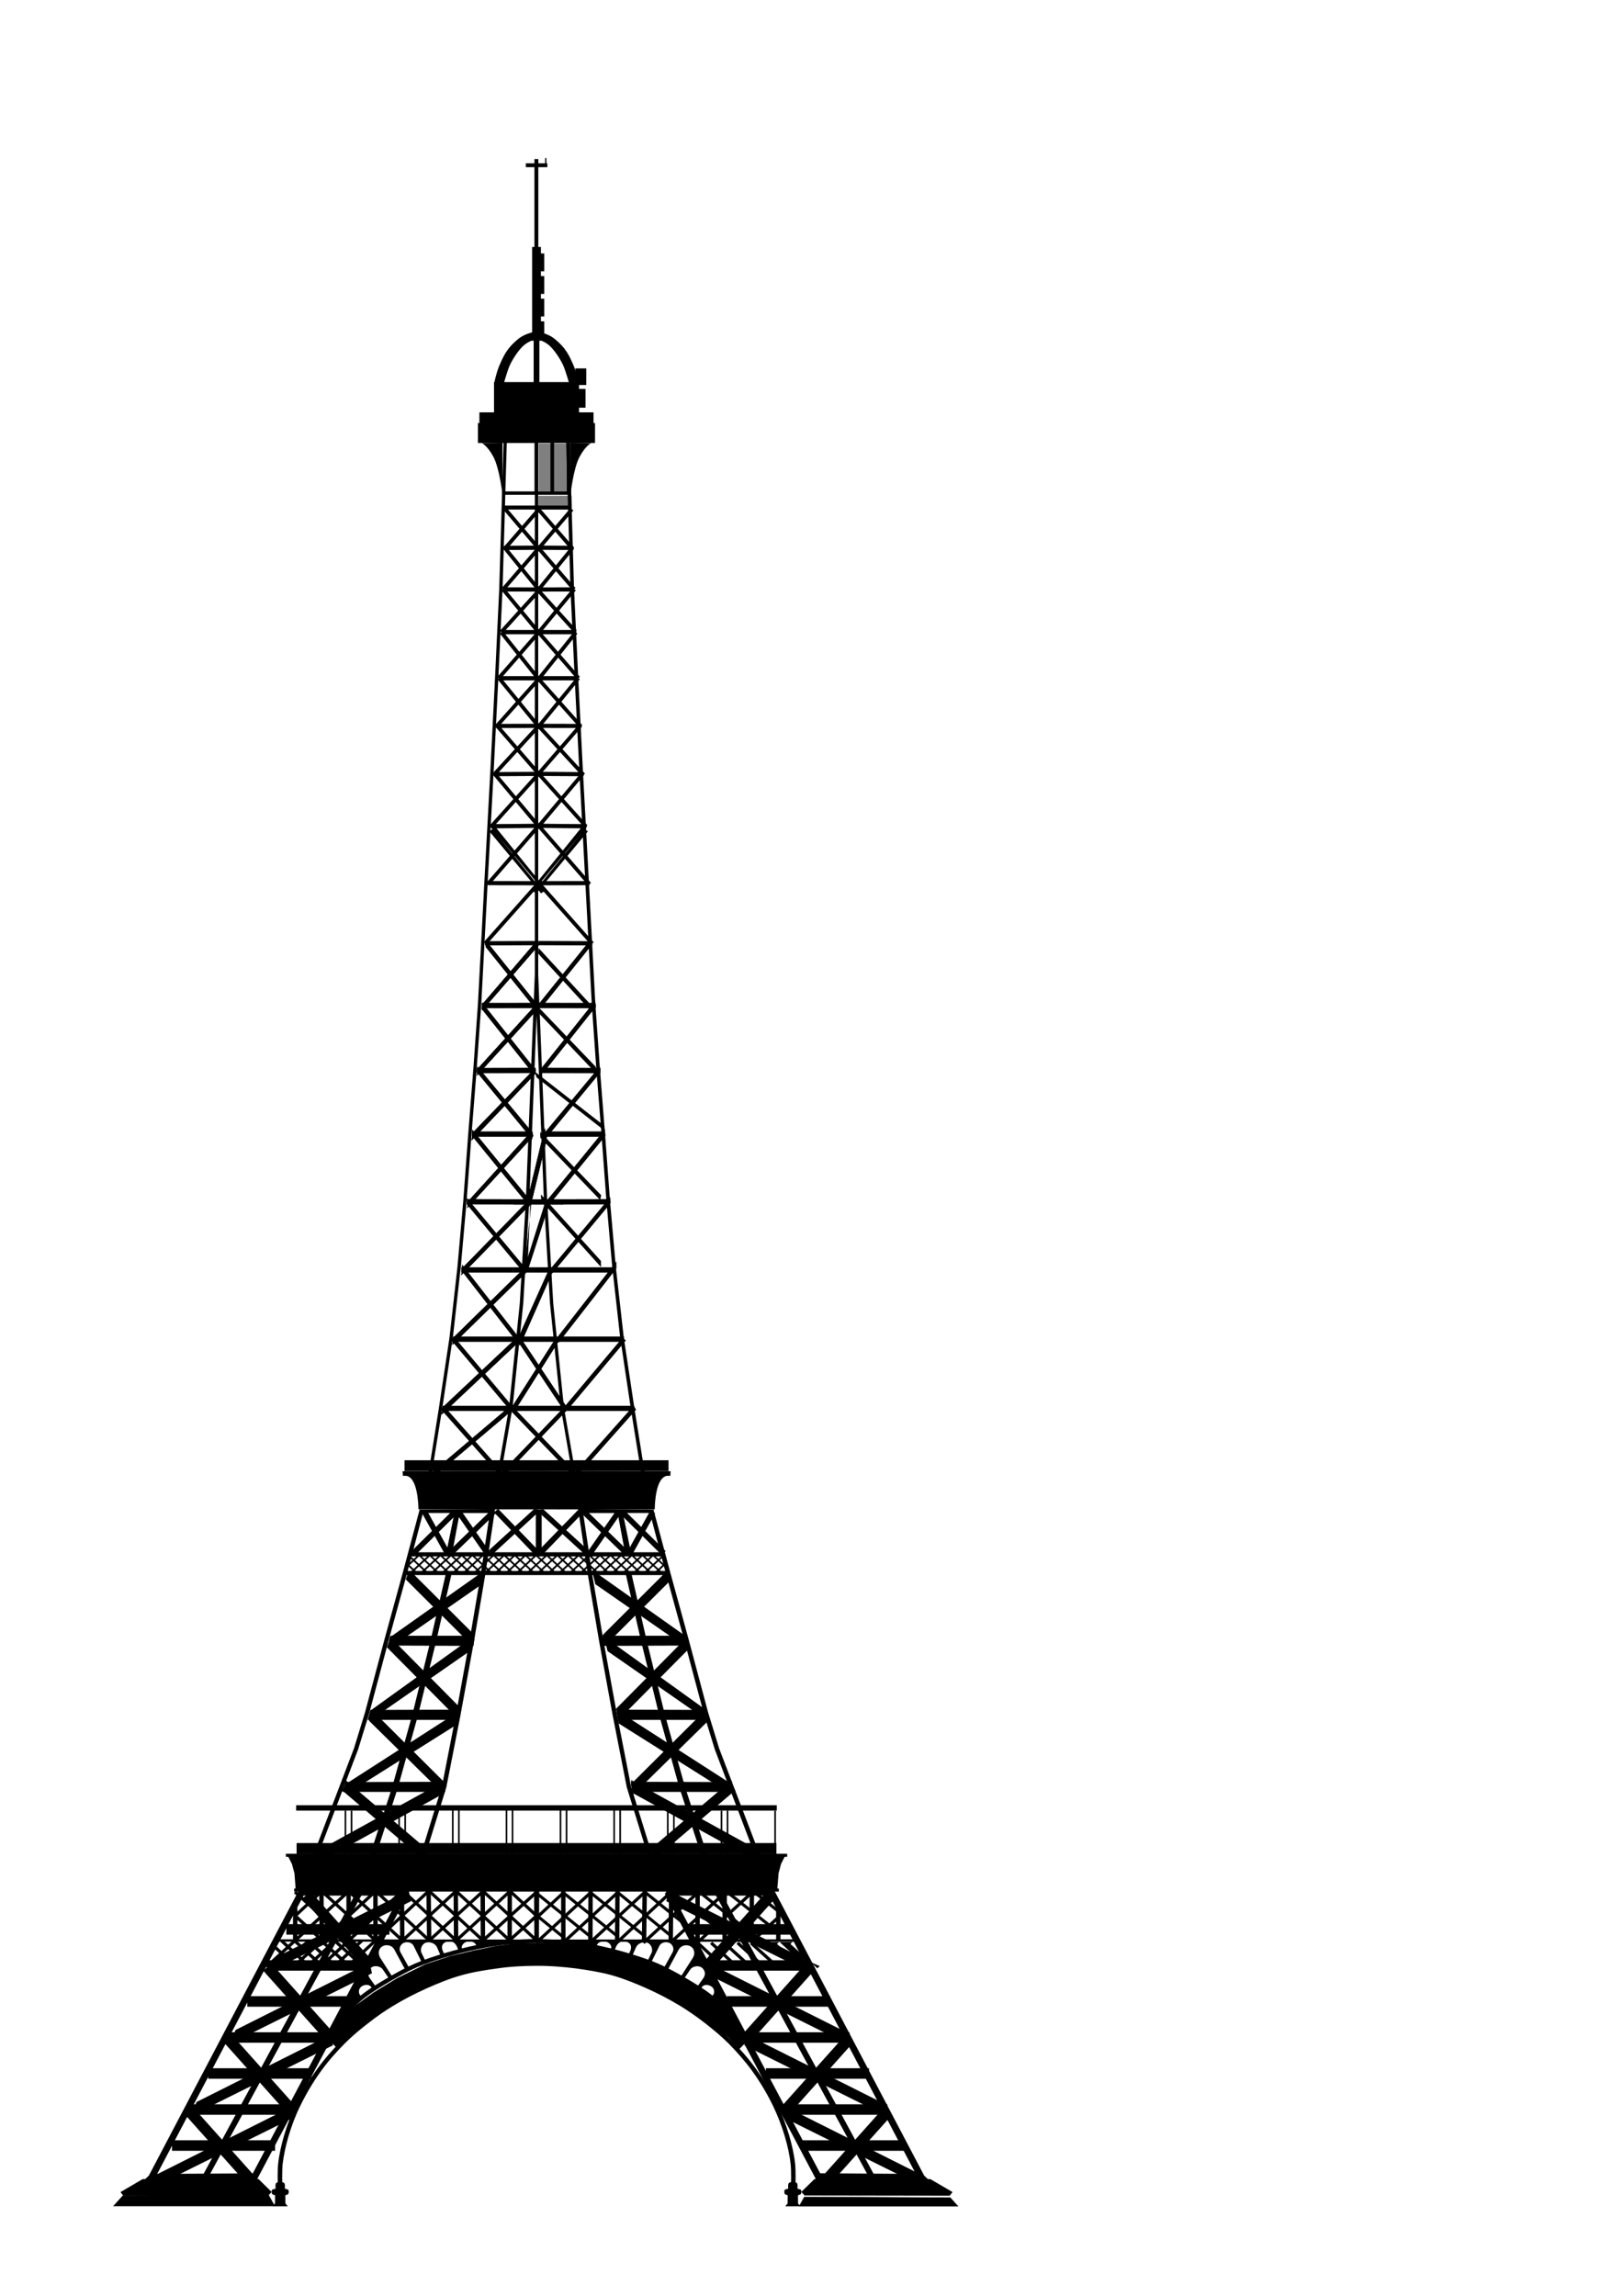 <?xml version="1.0" encoding="UTF-8"?>
<!DOCTYPE svg PUBLIC "-//W3C//DTD SVG 1.1//EN" "http://www.w3.org/Graphics/SVG/1.1/DTD/svg11.dtd">
<!-- Creator: CorelDRAW X6 -->
<svg xmlns="http://www.w3.org/2000/svg" xml:space="preserve" width="210mm" height="297mm" version="1.1" style="shape-rendering:geometricPrecision; text-rendering:geometricPrecision; image-rendering:optimizeQuality; fill-rule:evenodd; clip-rule:evenodd"
viewBox="0 0 21000 29700"
 xmlns:xlink="http://www.w3.org/1999/xlink">
 <defs>
  <style type="text/css">
   <![CDATA[
    .fil1 {fill:black}
    .fil2 {fill:black;fill-rule:nonzero}
    .fil0 {fill:black;fill-opacity:0.502}
   ]]>
  </style>
 </defs>
 <g id="Layer_x0020_1">
  <g id="svg_1">
   <g id="layer1" display="inline">
    <g id="svg_23">
     <g id="svg_18">
      <polygon class="fil0" points="6999,15453 7774,16312 7775,16389 7005,15536 6999,15453 "/>
      <polygon class="fil1" points="6999,15453 7774,16312 7775,16389 7005,15536 6999,15453 "/>
     </g>
     <g id="svg_19">
      <polygon class="fil0" points="6990,14645 7778,15463 7764,15522 6992,14718 "/>
      <polygon class="fil1" points="6990,14645 7778,15463 7764,15522 6992,14718 "/>
     </g>
     <g id="svg_21">
      <polygon class="fil0" points="6977,13040 7707,13800 7710,13881 6976,13111 "/>
      <polygon class="fil1" points="6977,13040 7707,13800 7710,13881 6976,13111 "/>
     </g>
     <g id="svg_22">
      <polygon class="fil0" points="6969,12266 7685,13043 7644,13076 6964,12336 6969,12266 "/>
      <polygon class="fil1" points="6969,12266 7685,13043 7644,13076 6964,12336 6969,12266 "/>
     </g>
    </g>
    <g id="text4495" display="inline">
     <path id="path4502" class="fil1" d="M9537 25124l-3 7 6 0 -3 -7m-1 -2l3 0 7 13 -2 0 -2 -3 -8 0 -2 3 -2 0 7 -13m0 0l0 0 0 0z"/>
     <polygon id="path4504" class="fil1" points="9547,25134 9550,25134 9550,25136 9547,25136 "/>
     <path id="path4506" class="fil1" d="M9562 25123l2 0 0 12c0,2 0,3 -1,4 -1,1 -2,1 -4,1l-1 0 0 -2 1 0c1,0 2,0 2,-1 0,0 1,-1 1,-2l0 -12m0 0l0 0 0 0z"/>
     <path id="path4508" class="fil1" d="M9574 25124l-3 7 6 0 -3 -7m-1 -2l3 0 7 13 -2 0 -2 -3 -8 0 -2 3 -2 0 7 -13m0 0l0 0 0 0z"/>
     <path id="path4510" class="fil1" d="M9587 25130l0 5 4 0c1,0 2,0 3,-1 1,0 1,-1 1,-2 0,-1 0,-1 -1,-2 -1,0 -2,-1 -3,-1l-4 0m0 -6l0 4 3 0c1,0 2,0 3,0 1,0 1,-1 1,-2 0,-1 0,-1 -1,-2 -1,0 -1,-1 -3,-1l-3 0m-2 -1l6 0c2,0 3,0 4,1 1,1 1,1 1,2 0,1 0,1 -1,2 0,0 -1,1 -2,1 1,0 2,1 3,1 1,1 1,1 1,2 0,1 -1,2 -2,3 -1,1 -3,1 -5,1l-6 0 0 -13m0 0l0 0 0 0z"/>
     <path id="path4512" class="fil1" d="M9608 25124c-2,0 -3,0 -4,1 -1,1 -2,2 -2,4 0,2 1,3 2,4 1,1 2,1 4,1 2,0 3,0 4,-1 1,-1 2,-2 2,-4 0,-2 -1,-3 -2,-4 -1,-1 -2,-1 -4,-1m0 -1c2,0 4,1 6,2 1,1 2,3 2,5 0,2 -1,4 -2,5 -1,1 -3,2 -6,2 -2,0 -4,-1 -6,-2 -1,-1 -2,-3 -2,-5 0,-2 1,-4 2,-5 1,-1 3,-2 6,-2z"/>
     <path id="path4514" class="fil1" d="M9628 25130c1,0 1,0 1,1 0,0 1,1 1,2l2 4 -3 0 -2 -3c-1,-1 -1,-1 -2,-2 -1,0 -1,0 -2,0l-3 0 0 6 -2 0 0 -13 5 0c2,0 3,0 4,1 1,1 1,2 1,3 0,1 0,2 -1,2 -1,1 -1,1 -2,1m-6 -6l0 5 3 0c1,0 2,0 3,-1 1,0 1,-1 1,-2 0,-1 0,-1 -1,-2 -1,0 -1,-1 -3,-1l-3 0z"/>
     <path id="path4516" class="fil1" d="M9647 25123l0 2c-1,0 -2,-1 -3,-1 -1,0 -2,0 -2,0 -1,0 -2,0 -3,1 -1,0 -1,1 -1,2 0,1 0,1 1,1 0,0 1,1 3,1l1 0c2,0 3,1 4,1 1,1 1,2 1,3 0,1 -1,2 -2,3 -1,1 -3,1 -5,1 -1,0 -2,0 -3,0 -1,0 -2,0 -3,-1l0 -2c1,0 2,1 3,1 1,0 2,0 3,0 1,0 2,0 3,-1 1,0 1,-1 1,-2 0,-1 0,-1 -1,-2 -1,0 -1,-1 -3,-1l-1 0c-2,0 -3,-1 -4,-1 -1,-1 -1,-1 -1,-2 0,-1 1,-2 2,-3 1,-1 3,-1 4,-1 1,0 2,0 2,0 1,0 2,0 3,1m0 0l0 0 0 0z"/>
     <path id="path4518" class="fil1" d="M9651 25123l2 0 0 6 8 -6 3 0 -9 6 9 7 -3 0 -8 -6 0 6 -2 0 0 -13m0 0l0 0 0 0z"/>
     <path id="path4520" class="fil1" d="M9672 25124l-3 7 6 0 -3 -7m-1 -2l3 0 7 13 -2 0 -2 -3 -8 0 -2 3 -2 0 7 -13m0 0l0 0 0 0z"/>
    </g>
    <g id="path5031">
     <polygon class="fil0" points="6994,25136 6685,25139 6418,25175 6125,25235 5838,25302 5507,25410 5136,25592 4830,25779 4420,26075 4257,26389 4374,26509 4511,26359 4785,26142 4993,25984 5266,25834 5520,25706 6066,25501 6607,25423 6970,25401 6970,25410 7332,25423 7872,25501 8419,25706 8673,25834 8946,25984 9154,26142 9428,26359 9564,26509 9682,26389 9519,26075 9109,25779 8803,25592 8432,25410 8100,25302 7814,25235 7521,25175 7254,25139 6994,25139 6994,25136 "/>
     <polygon class="fil1" points="6994,25136 6685,25139 6418,25175 6125,25235 5838,25302 5507,25410 5136,25592 4830,25779 4420,26075 4257,26389 4374,26509 4511,26359 4785,26142 4993,25984 5266,25834 5520,25706 6066,25501 6607,25423 6970,25401 6970,25410 7332,25423 7872,25501 8419,25706 8673,25834 8946,25984 9154,26142 9428,26359 9564,26509 9682,26389 9519,26075 9109,25779 8803,25592 8432,25410 8100,25302 7814,25235 7521,25175 7254,25139 6994,25139 6994,25136 "/>
    </g>
    <g id="path3991">
     <polygon class="fil0" points="11247,28171 9256,24507 9347,24513 11331,28174 "/>
     <polygon class="fil1" points="11247,28171 9256,24507 9347,24513 11331,28174 "/>
    </g>
    <g id="path4003">
     <polygon class="fil0" points="9658,26291 9658,26425 10991,26425 10991,26291 "/>
     <polygon class="fil1" points="9658,26291 9658,26425 10991,26425 10991,26291 "/>
    </g>
    <g id="path4009">
     <polygon class="fil0" points="8901,24893 8901,25027 10233,25027 10233,24893 "/>
     <polygon class="fil1" points="8901,24893 8901,25027 10233,25027 10233,24893 "/>
    </g>
    <g id="path4011">
     <polygon class="fil0" points="9153,25359 9153,25493 10486,25493 10486,25359 "/>
     <polygon class="fil1" points="9153,25359 9153,25493 10486,25493 10486,25359 "/>
    </g>
    <g id="path4035">
     <polygon class="fil0" points="9406,25825 9406,25959 10738,25959 10738,25825 "/>
     <polygon class="fil1" points="9406,25825 9406,25959 10738,25959 10738,25825 "/>
    </g>
    <g id="path4046">
     <polygon class="fil0" points="9911,26757 9911,26891 11243,26891 11243,26757 "/>
     <polygon class="fil1" points="9911,26757 9911,26891 11243,26891 11243,26757 "/>
    </g>
    <g id="path4048">
     <polygon class="fil0" points="10148,27223 10148,27357 11481,27357 11481,27223 "/>
     <polygon class="fil1" points="10148,27223 10148,27357 11481,27357 11481,27223 "/>
    </g>
    <g id="path4050">
     <polygon class="fil0" points="10380,27689 10380,27823 11713,27823 11713,27689 "/>
     <polygon class="fil1" points="10380,27689 10380,27823 11713,27823 11713,27689 "/>
    </g>
    <g id="path4052">
     <polygon class="fil0" points="10928,26338 10111,27252 10222,27337 11038,26424 10928,26338 "/>
     <polygon class="fil1" points="10928,26338 10111,27252 10222,27337 11038,26424 10928,26338 "/>
    </g>
    <g id="path4058">
     <polygon class="fil0" points="11433,27270 10616,28184 10727,28269 11544,27356 "/>
     <polygon class="fil1" points="11433,27270 10616,28184 10727,28269 11544,27356 "/>
    </g>
    <g id="path4060">
     <polygon class="fil0" points="10423,25406 9606,26320 9717,26405 10533,25492 10423,25406 "/>
     <polygon class="fil1" points="10423,25406 9606,26320 9717,26405 10533,25492 10423,25406 "/>
    </g>
    <g id="path4062">
     <polygon class="fil0" points="9918,24474 9101,25388 9211,25473 10028,24560 9918,24474 "/>
     <polygon class="fil1" points="9918,24474 9101,25388 9211,25473 10028,24560 9918,24474 "/>
    </g>
    <g id="path4064">
     <polygon class="fil0" points="10166,27255 10137,27391 11976,28305 11900,28125 "/>
     <polygon class="fil1" points="10166,27255 10137,27391 11976,28305 11900,28125 "/>
    </g>
    <g id="path4070">
     <polygon class="fil0" points="9661,26323 9632,26459 11471,27374 11395,27193 "/>
     <polygon class="fil1" points="9661,26323 9632,26459 11471,27374 11395,27193 "/>
    </g>
    <g id="path4072">
     <polygon class="fil0" points="9156,25391 9127,25527 10966,26442 10890,26261 9156,25391 "/>
     <polygon class="fil1" points="9156,25391 9127,25527 10966,26442 10890,26261 9156,25391 "/>
    </g>
    <g id="path4074">
     <polygon class="fil0" points="8651,24459 8622,24595 10461,25510 10385,25330 "/>
     <polygon class="fil1" points="8651,24459 8622,24595 10461,25510 10385,25330 "/>
    </g>
    <g id="rect4351">
     <polygon class="fil0" points="7982,22118 9146,22122 9180,22248 7999,22248 "/>
     <polygon class="fil1" points="7982,22118 9146,22122 9180,22248 7999,22248 "/>
    </g>
    <g id="path4355">
     <polygon class="fil0" points="8164,23051 9467,23055 9501,23180 8180,23180 8164,23051 "/>
     <polygon class="fil1" points="8164,23051 9467,23055 9501,23180 8180,23180 8164,23051 "/>
    </g>
    <g id="path4371">
     <polygon class="fil0" points="7738,20365 8886,21177 8917,21285 8842,21284 7704,20494 7672,20363 7738,20365 7738,20365 "/>
     <polygon class="fil1" points="7738,20365 8886,21177 8917,21285 8842,21284 7704,20494 7672,20363 7738,20365 7738,20365 "/>
    </g>
    <g id="path4357">
     <polygon class="fil0" points="7796,21162 8885,21162 8920,21287 7812,21291 7796,21162 "/>
     <polygon class="fil1" points="7796,21162 8885,21162 8920,21287 7812,21291 7796,21162 "/>
    </g>
    <g id="path4359">
     <polygon class="fil0" points="8165,20338 8095,20353 8297,21235 8297,21236 8531,22192 8532,22192 8532,22193 8792,23130 8792,23131 8793,23131 9088,24038 9157,24019 8862,23114 8861,23112 8601,22177 8601,22177 8366,21221 8165,20338 8165,20338 "/>
     <polygon class="fil1" points="8165,20338 8095,20353 8297,21235 8297,21236 8531,22192 8532,22192 8532,22193 8792,23130 8792,23131 8793,23131 9088,24038 9157,24019 8862,23114 8861,23112 8601,22177 8601,22177 8366,21221 8165,20338 8165,20338 "/>
    </g>
    <g id="path4365">
     <polygon class="fil0" points="8594,20359 7800,21151 7829,21288 8688,20432 8664,20365 8594,20359 "/>
     <polygon class="fil1" points="8594,20359 7800,21151 7829,21288 8688,20432 8664,20365 8594,20359 "/>
    </g>
    <g id="path4373">
     <polygon class="fil0" points="8894,21175 7972,22106 7999,22251 8932,21310 8908,21244 8894,21175 "/>
     <polygon class="fil1" points="8894,21175 7972,22106 7999,22251 8932,21310 8908,21244 8894,21175 "/>
    </g>
    <g id="path4375">
     <polygon class="fil0" points="7805,21166 9139,22125 9178,22245 9142,22249 7862,21360 7830,21228 7896,21231 7896,21231 7805,21166 "/>
     <polygon class="fil1" points="7805,21166 9139,22125 9178,22245 9142,22249 7862,21360 7830,21228 7896,21231 7896,21231 7805,21166 "/>
    </g>
    <g id="path4377">
     <polygon class="fil0" points="7981,22126 9473,23085 9517,23174 9408,23178 8004,22294 7983,22163 7981,22126 7981,22126 "/>
     <polygon class="fil1" points="7981,22126 9473,23085 9517,23174 9408,23178 8004,22294 7983,22163 7981,22126 7981,22126 "/>
    </g>
    <g id="path4379">
     <polygon class="fil0" points="9126,22125 8164,23082 8197,23211 9164,22260 9140,22193 9126,22125 "/>
     <polygon class="fil1" points="9126,22125 8164,23082 8197,23211 9164,22260 9140,22193 9126,22125 "/>
    </g>
    <g id="path4381">
     <polygon class="fil0" points="9465,23032 8418,23921 8486,24035 9503,23168 9479,23101 9465,23032 "/>
     <polygon class="fil1" points="9465,23033 8418,23921 8486,24035 9503,23168 9479,23101 9465,23032 "/>
    </g>
    <g id="path4383">
     <polygon class="fil0" points="8167,23029 9801,23930 9828,24030 9702,24028 8190,23197 8170,23065 8167,23029 8167,23029 8167,23029 "/>
     <polygon class="fil1" points="8167,23029 9801,23930 9828,24030 9702,24028 8190,23197 8170,23065 8167,23029 8167,23029 8167,23029 "/>
    </g>
    <g id="path2971">
     <polygon class="fil0" points="8089,20093 8164,20090 8057,19566 7990,19562 8089,20093 "/>
     <polygon class="fil1" points="8089,20093 8164,20090 8057,19566 7990,19562 8089,20093 "/>
    </g>
    <g id="path3756">
     <polygon class="fil0" points="6934,20100 7008,20097 7008,19539 6934,19536 6934,20100 6934,20100 "/>
     <polygon class="fil1" points="6934,20100 7008,20097 7008,19539 6934,19536 6934,20100 6934,20100 "/>
    </g>
    <g id="path3758">
     <path class="fil0" d="M7494 19520l-561 576 84 19 530 -551 -54 -44 0 0zm483 17l-380 548 60 36 380 -548 -60 -36 0 0zm436 9l-310 556 82 -1 291 -524 -64 -31z"/>
     <path class="fil1" d="M7494 19520l-561 576 84 19 530 -551 -54 -44 0 0zm483 17l-380 548 60 36 380 -548 -60 -36 0 0zm436 9l-310 556 82 -1 291 -524 -64 -31z"/>
    </g>
    <g id="path3769">
     <path class="fil0" d="M7026 19522l-81 17 621 568 50 -47 -590 -538zm1046 11l-53 46 541 534 52 -46 -540 -534zm-491 3l-52 46 562 544 52 -46 -562 -544z"/>
     <path class="fil1" d="M7026 19522l-81 17 621 568 50 -47 -590 -538zm1046 11l-53 46 541 534 52 -46 -540 -534zm-491 3l-52 46 562 544 52 -46 -562 -544z"/>
    </g>
    <g id="path3823">
     <path class="fil0" d="M6969 12974l-736 1 0 67 736 -1 0 -67zm1 0l0 67 736 1 0 -67 -736 -1zm-39 840l-762 2 0 67 762 -2 0 -67zm76 0l0 67 762 2 0 -67 -762 -2zm-896 824l0 67 779 0 0 -67 -779 0zm936 0l0 67 779 0 0 -67 -779 0zm-1000 875l0 67 605 2 0 2 316 -1 317 1 0 -2 605 -2 0 -67 -922 2 -921 -2 0 0zm-78 882l0 67 705 0 589 0 705 0 0 -67 -705 0 -589 0 -705 0zm-107 896l0 67 804 0 604 0 804 0 0 -67 -804 0 -604 0 -804 0zm-132 895l0 67 862 0 752 0 862 0 0 -67 -862 0 -752 0 -862 0z"/>
     <path class="fil1" d="M6969 12974l-736 1 0 67 736 -1 0 -67zm1 0l0 67 736 1 0 -67 -736 -1zm-39 840l-762 2 0 67 762 -2 0 -67zm76 0l0 67 762 2 0 -67 -762 -2zm-896 824l0 67 779 0 0 -67 -779 0zm936 0l0 67 779 0 0 -67 -779 0zm-1000 875l0 67 605 2 0 2 316 -1 317 1 0 -2 605 -2 0 -67 -922 2 -921 -2 0 0zm-78 882l0 67 705 0 589 0 705 0 0 -67 -705 0 -589 0 -705 0zm-107 896l0 67 804 0 604 0 804 0 0 -67 -804 0 -604 0 -804 0zm-132 895l0 67 862 0 752 0 862 0 0 -67 -862 0 -752 0 -862 0z"/>
    </g>
    <g id="path3842">
     <path class="fil0" d="M6970 7059l0 53 445 2 0 -53 -445 -3zm456 540l-456 1 0 53 456 -1 0 -53zm-456 552l0 53 483 0 0 -53 -483 0zm0 597l0 53 505 0 0 -53 -505 0zm0 616l0 53 548 1 0 -53 -548 -1 0 0zm0 621l0 53 572 3 1 -53 -573 -3 0 0zm0 672l0 53 612 5 0 -53 -612 -5zm658 741l-658 1 0 53 658 -1 0 -53zm-658 776l0 53 693 3 0 -53 -693 -3z"/>
     <path class="fil1" d="M6970 7059l0 53 445 3 0 -53 -445 -3zm456 540l-456 1 0 53 456 -1 0 -53zm-456 552l0 53 483 0 0 -53 -483 0zm0 597l0 53 505 0 0 -53 -505 0zm0 616l0 53 548 1 0 -53 -548 -1 0 0zm0 621l0 53 572 3 1 -53 -573 -3 0 0zm0 672l0 53 612 5 0 -53 -612 -5zm658 741l-658 1 0 53 658 -1 0 -53zm-658 776l0 53 693 3 0 -53 -693 -3z"/>
    </g>
    <g id="path4392">
     <polygon class="fil0" points="8200,18184 7417,19066 7461,19100 8229,18237 8200,18184 "/>
     <polygon class="fil1" points="8200,18184 7417,19066 7461,19100 8229,18237 8200,18184 "/>
    </g>
    <g id="path4394">
     <polygon class="fil0" points="8053,17308 7313,18188 7312,18190 6467,19069 6510,19104 7356,18224 7356,18223 7357,18222 8098,17340 8053,17308 8053,17308 "/>
     <polygon class="fil1" points="8053,17308 7313,18188 7312,18190 6467,19069 6510,19104 7356,18224 7356,18223 7357,18222 8098,17340 8053,17308 8053,17308 "/>
    </g>
    <g id="path4396">
     <polygon class="fil0" points="6915,13861 7806,14555 7829,14631 6945,13939 6915,13861 6915,13861 "/>
     <polygon class="fil1" points="6915,13861 7806,14555 7829,14631 6945,13939 6915,13861 6915,13861 "/>
    </g>
    <g id="path4398">
     <polygon class="fil0" points="7896,15487 7124,16413 7144,16475 7900,15565 7896,15487 "/>
     <polygon class="fil1" points="7896,15487 7124,16413 7144,16475 7900,15565 7896,15487 "/>
    </g>
    <g id="path4400">
     <polygon class="fil0" points="7827,14612 7079,15527 7085,15611 7833,14694 "/>
     <polygon class="fil1" points="7827,14612 7079,15527 7085,15611 7833,14694 "/>
    </g>
    <g id="path4402">
     <polygon class="fil0" points="7761,13796 7046,14655 7051,14741 7769,13871 7761,13796 "/>
     <polygon class="fil1" points="7761,13796 7046,14655 7051,14741 7769,13871 7761,13796 "/>
    </g>
    <g id="path4404">
     <polygon class="fil0" points="7698,12949 7000,13825 7047,13857 7710,13023 7698,12949 "/>
     <polygon class="fil1" points="7698,12949 7000,13825 7047,13857 7710,13023 7698,12949 "/>
    </g>
    <g id="path4406">
     <polygon class="fil0" points="7649,12146 6974,12984 7020,13016 7657,12224 7649,12146 "/>
     <polygon class="fil1" points="7649,12146 6974,12984 7020,13016 7657,12224 7649,12146 "/>
    </g>
    <g id="path4412">
     <polygon class="fil0" points="7106,16414 6706,17304 6770,17315 7155,16443 "/>
     <polygon class="fil1" points="7106,16414 6706,17304 6770,17315 7155,16443 "/>
    </g>
    <g id="path4551">
     <path class="fil0" d="M7380 6575l-429 505 38 28 429 -505 -38 -28 0 0zm8 500l-438 538 39 27 437 -538 -39 -27 0 0zm23 535l-460 556 39 27 460 -556 -39 -27zm20 558l-472 592 39 27 472 -591 -39 -27zm32 591l-509 621 39 27 509 -621 -39 -27zm30 612l-544 626 38 28 544 -626 -38 -28zm25 629l-567 674 39 28 567 -675 -39 -27zm40 663l-608 750 39 27 608 -750 -39 -27zm9 65l-668 801 39 27 668 -801 -39 -27z"/>
     <path class="fil1" d="M7380 6575l-429 505 38 28 429 -505 -38 -28 0 0zm8 500l-438 538 39 27 437 -538 -39 -27 0 0zm23 535l-460 556 39 27 460 -556 -39 -27zm20 558l-472 592 39 27 472 -591 -39 -27zm32 591l-509 621 39 27 509 -621 -39 -27zm30 612l-544 626 38 28 544 -626 -38 -28zm25 629l-567 674 39 28 567 -675 -39 -27zm40 663l-608 750 39 27 608 -750 -39 -27zm9 65l-668 801 39 27 668 -801 -39 -27z"/>
    </g>
    <g id="path4574">
     <path class="fil0" d="M6980 6569l-38 28 449 518 39 -28 -450 -518zm-2 497l-39 28 469 542 38 -28 -468 -542zm-3 549l-37 29 508 561 11 -60 -482 -530 0 0zm13 552l-38 28 515 590 38 -28 -515 -590zm-6 596l-38 29 551 617 38 -28 -551 -617zm0 609l-37 29 586 637 37 -30 -586 -637 0 0zm3 620l-38 28 615 684 37 -29 -614 -683 0 0zm4 677l-38 28 657 753 38 -28 -657 -753 0 0zm-4 737l-38 29 696 784 38 -28 -696 -785 0 0z"/>
     <path class="fil1" d="M6980 6569l-38 28 449 518 39 -28 -450 -518zm-2 497l-39 28 469 542 38 -28 -468 -542zm-3 549l-37 29 508 561 11 -60 -482 -530 0 0zm13 552l-38 28 515 590 38 -28 -515 -590zm-6 596l-38 29 551 617 38 -28 -551 -617zm0 609l-37 29 586 637 37 -30 -586 -637 0 0zm3 620l-38 28 615 684 37 -29 -614 -683 0 0zm4 677l-38 28 657 753 38 -28 -657 -753 0 0zm-4 737l-38 29 696 784 38 -28 -696 -785 0 0z"/>
    </g>
    <polygon id="rect4624" class="fil0" points="6965,6588 7397,6588 7397,6413 6965,6413 "/>
    <polygon id="rect4639" class="fil0" points="6969,6398 7386,6398 7386,5738 6969,5738 "/>
    <g id="g4641" display="inline">
     <path id="path4643" class="fil1" d="M4401 25124l3 7 -6 0 3 -7m1 -2l-3 0 -7 13 2 0 2 -3 8 0 2 3 2 0 -7 -13z"/>
     <polygon id="path4645" class="fil1" points="4390,25134 4388,25134 4388,25136 4390,25136 "/>
     <path id="path4647" class="fil1" d="M4375 25123l-2 0 0 12c0,2 0,3 1,4 1,1 2,1 4,1l1 0 0 -2 -1 0c-1,0 -2,0 -2,-1 0,0 -1,-1 -1,-2l0 -12z"/>
     <path id="path4649" class="fil1" d="M4363 25124l3 7 -6 0 3 -7m1 -2l-3 0 -7 13 2 0 2 -3 8 0 2 3 2 0 -7 -13m0 0l0 0 0 0z"/>
     <path id="path4651" class="fil1" d="M4350 25130l0 5 -4 0c-1,0 -2,0 -3,-1 -1,0 -1,-1 -1,-2 0,-1 0,-1 1,-2 1,0 2,-1 3,-1l4 0m0 -6l0 4 -3 0c-1,0 -2,0 -3,0 -1,0 -1,-1 -1,-2 0,-1 0,-1 1,-2 1,0 1,-1 3,-1l3 0m2 -1l-6 0c-2,0 -3,0 -4,1 -1,1 -1,1 -1,2 0,1 0,1 1,2 1,0 1,1 2,1 -1,0 -2,1 -3,1 -1,1 -1,1 -1,2 0,1 1,2 2,3 1,1 3,1 5,1l6 0 0 -13m0 0l0 0 0 0z"/>
     <path id="path4653" class="fil1" d="M4330 25124c2,0 3,0 4,1 1,1 2,2 2,4 0,2 -1,3 -2,4 -1,1 -2,1 -4,1 -2,0 -3,0 -4,-1 -1,-1 -1,-2 -1,-4 0,-2 1,-3 1,-4 1,-1 2,-1 4,-1m0 -1c-2,0 -4,1 -6,2 -1,1 -2,3 -2,5 0,2 1,4 2,5 1,1 3,2 6,2 2,0 4,-1 6,-2 1,-1 2,-3 2,-5 0,-2 -1,-4 -2,-5 -1,-1 -3,-2 -6,-2z"/>
     <path id="path4655" class="fil1" d="M4310 25130c-1,0 -1,0 -1,1 0,0 -1,1 -1,2l-2 4 3 0 2 -3c1,-1 1,-1 2,-2 1,0 1,0 2,0l3 0 0 6 2 0 0 -13 -5 0c-2,0 -3,0 -4,1 -1,1 -1,2 -1,3 0,1 0,2 1,2 1,1 1,1 2,1m6 -6l0 5 -3 0c-1,0 -2,0 -3,-1 -1,0 -1,-1 -1,-2 0,-1 0,-1 1,-2 1,0 1,-1 3,-1l3 0m0 0l0 0 0 0z"/>
     <path id="path4657" class="fil1" d="M4291 25123l0 2c1,0 2,-1 3,-1 1,0 2,0 2,0 1,0 2,0 3,1 1,0 1,1 1,2 0,1 0,1 -1,1 0,0 -1,1 -3,1l-1 0c-2,0 -3,1 -4,1 -1,1 -1,2 -1,3 0,1 1,2 2,3 1,1 3,1 5,1 1,0 2,0 3,0 1,0 2,0 3,-1l0 -2c-1,0 -2,1 -3,1 -1,0 -2,0 -3,0 -1,0 -2,0 -3,-1 -1,0 -1,-1 -1,-2 0,-1 0,-1 1,-2 1,0 1,-1 3,-1l1 0c2,0 3,-1 4,-1 1,-1 1,-1 1,-2 0,-1 -1,-2 -2,-3 -1,-1 -3,-1 -4,-1 -1,0 -2,0 -2,0 -1,0 -2,0 -3,1m0 0l0 0 0 0z"/>
     <path id="path4659" class="fil1" d="M4286 25123l-2 0 0 6 -8 -6 -3 0 9 6 -9 7 3 0 8 -6 0 6 2 0 0 -13m0 0l0 0 0 0z"/>
     <path id="path4661" class="fil1" d="M4265 25124l3 7 -6 0 3 -7m1 -2l-3 0 -7 13 2 0 2 -3 8 0 2 3 2 0 -7 -13z"/>
    </g>
    <g id="path4665">
     <polygon class="fil0" points="2692,28171 4683,24507 4592,24513 2607,28174 "/>
     <polygon class="fil1" points="2692,28171 4683,24507 4592,24513 2607,28174 "/>
    </g>
    <g id="path4667">
     <polygon class="fil0" points="4280,26291 4280,26425 2948,26425 2948,26291 "/>
     <polygon class="fil1" points="4280,26291 4280,26425 2948,26425 2948,26291 "/>
    </g>
    <g id="path4669">
     <polygon class="fil0" points="5038,24893 5038,25027 3706,25027 3706,24893 "/>
     <polygon class="fil1" points="5038,24893 5038,25027 3706,25027 3706,24893 "/>
    </g>
    <g id="path4671">
     <polygon class="fil0" points="4786,25359 4786,25493 3453,25493 3453,25359 "/>
     <polygon class="fil1" points="4786,25359 4786,25493 3453,25493 3453,25359 "/>
    </g>
    <g id="path4673">
     <polygon class="fil0" points="4533,25825 4533,25959 3200,25959 3200,25825 "/>
     <polygon class="fil1" points="4533,25825 4533,25959 3200,25959 3200,25825 "/>
    </g>
    <g id="path4675">
     <polygon class="fil0" points="4028,26757 4028,26891 2695,26891 2695,26757 "/>
     <polygon class="fil1" points="4028,26757 4028,26891 2695,26891 2695,26757 "/>
    </g>
    <g id="path4677">
     <polygon class="fil0" points="3791,27223 3791,27357 2458,27357 2458,27223 "/>
     <polygon class="fil1" points="3791,27223 3791,27357 2458,27357 2458,27223 "/>
    </g>
    <g id="path4679">
     <polygon class="fil0" points="3558,27689 3558,27823 2226,27823 2226,27689 "/>
     <polygon class="fil1" points="3558,27689 3558,27823 2226,27823 2226,27689 "/>
    </g>
    <g id="path4681">
     <polygon class="fil0" points="3011,26338 3828,27252 3717,27337 2900,26424 3011,26338 "/>
     <polygon class="fil1" points="3011,26338 3828,27252 3717,27337 2900,26424 3011,26338 "/>
    </g>
    <g id="path4683">
     <polygon class="fil0" points="2506,27270 3323,28184 3212,28269 2395,27356 "/>
     <polygon class="fil1" points="2506,27270 3323,28184 3212,28269 2395,27356 "/>
    </g>
    <g id="path4685">
     <polygon class="fil0" points="3516,25406 4333,26320 4222,26405 3405,25492 3516,25406 "/>
     <polygon class="fil1" points="3516,25406 4333,26320 4222,26405 3405,25492 3516,25406 "/>
    </g>
    <g id="path4687">
     <polygon class="fil0" points="4021,24474 4838,25388 4727,25473 3910,24560 4021,24474 "/>
     <polygon class="fil1" points="4021,24474 4838,25388 4727,25473 3911,24560 4021,24474 "/>
    </g>
    <g id="path4689">
     <polygon class="fil0" points="3773,27255 3802,27391 1963,28305 2039,28125 3773,27255 "/>
     <polygon class="fil1" points="3773,27255 3802,27391 1963,28305 2039,28125 3773,27255 "/>
    </g>
    <g id="path4691">
     <polygon class="fil0" points="4278,26323 4307,26459 2468,27374 2544,27193 "/>
     <polygon class="fil1" points="4278,26323 4307,26459 2468,27374 2544,27193 "/>
    </g>
    <g id="path4693">
     <polygon class="fil0" points="4783,25391 4812,25527 2973,26442 3049,26261 4783,25391 "/>
     <polygon class="fil1" points="4783,25391 4812,25527 2973,26442 3049,26261 4783,25391 "/>
    </g>
    <g id="path4695">
     <polygon class="fil0" points="5288,24459 5317,24595 3478,25510 3554,25330 5288,24459 "/>
     <polygon class="fil1" points="5288,24459 5317,24595 3478,25510 3554,25330 5288,24459 "/>
    </g>
    <g id="path4697">
     <polygon class="fil0" points="5957,22118 4793,22122 4758,22248 5940,22248 5957,22118 "/>
     <polygon class="fil1" points="5957,22118 4793,22122 4758,22248 5940,22248 5957,22118 "/>
    </g>
    <g id="path4699">
     <polygon class="fil0" points="5775,23051 4472,23055 4437,23180 5759,23180 5775,23051 "/>
     <polygon class="fil1" points="5775,23051 4472,23055 4437,23180 5759,23180 5775,23051 "/>
    </g>
    <g id="path4701">
     <polygon class="fil0" points="6201,20365 5053,21177 5022,21285 5097,21284 6235,20494 6267,20363 6201,20365 6201,20365 "/>
     <polygon class="fil1" points="6201,20365 5053,21177 5022,21285 5097,21284 6235,20494 6267,20363 6201,20365 6201,20365 "/>
    </g>
    <g id="path4703">
     <polygon class="fil0" points="6143,21162 5054,21162 5019,21287 6126,21291 "/>
     <polygon class="fil1" points="6143,21162 5054,21162 5019,21287 6126,21291 "/>
    </g>
    <g id="path4705">
     <polygon class="fil0" points="5774,20338 5844,20353 5642,21235 5642,21236 5407,22192 5407,22192 5407,22193 5146,23130 5146,23131 5146,23131 4851,24038 4781,24019 5077,23114 5077,23112 5337,22177 5337,22177 5572,21221 5774,20338 5774,20338 "/>
     <polygon class="fil1" points="5774,20338 5844,20353 5642,21235 5642,21236 5407,22192 5407,22192 5407,22193 5146,23130 5146,23131 5146,23131 4851,24038 4781,24019 5077,23114 5077,23112 5337,22177 5337,22177 5572,21221 5774,20338 5774,20338 "/>
    </g>
    <g id="path4707">
     <polygon class="fil0" points="5345,20359 6139,21151 6109,21288 5251,20432 5275,20365 5345,20359 "/>
     <polygon class="fil1" points="5345,20359 6139,21151 6109,21288 5251,20432 5275,20365 5345,20359 "/>
    </g>
    <g id="path4709">
     <polygon class="fil0" points="5045,21175 5967,22106 5940,22251 5007,21310 5031,21244 5045,21175 "/>
     <polygon class="fil1" points="5045,21175 5967,22106 5940,22251 5007,21310 5031,21244 5045,21175 "/>
    </g>
    <g id="path4711">
     <polygon class="fil0" points="6134,21166 4800,22125 4761,22245 4797,22249 6077,21360 6109,21228 6043,21231 6043,21231 6134,21166 "/>
     <polygon class="fil1" points="6134,21166 4800,22125 4761,22245 4797,22249 6077,21360 6109,21228 6043,21231 6043,21231 6134,21166 "/>
    </g>
    <g id="path4713">
     <polygon class="fil0" points="5958,22126 4466,23085 4422,23174 4531,23178 5935,22294 5956,22163 5958,22126 5958,22126 "/>
     <polygon class="fil1" points="5958,22126 4466,23085 4422,23174 4531,23178 5935,22294 5956,22163 5958,22126 5958,22126 "/>
    </g>
    <g id="path4715">
     <polygon class="fil0" points="4813,22125 5775,23082 5742,23211 4775,22260 4799,22193 "/>
     <polygon class="fil1" points="4813,22125 5775,23082 5742,23211 4775,22260 4799,22193 "/>
    </g>
    <g id="path4717">
     <polygon class="fil0" points="4474,23032 5520,23921 5453,24035 4436,23168 4459,23101 4474,23032 "/>
     <polygon class="fil1" points="4474,23033 5520,23921 5453,24035 4436,23168 4459,23101 4474,23032 "/>
    </g>
    <g id="path4719">
     <polygon class="fil0" points="5772,23029 4138,23930 4111,24030 4237,24028 5748,23197 5769,23065 5772,23029 5772,23029 5772,23029 "/>
     <polygon class="fil1" points="5772,23029 4138,23930 4111,24030 4237,24028 5749,23197 5769,23065 5772,23029 5772,23029 5772,23029 "/>
    </g>
    <g id="path4723">
     <polygon class="fil0" points="5850,20093 5775,20090 5882,19566 5949,19562 5850,20093 "/>
     <polygon class="fil1" points="5850,20093 5775,20090 5882,19566 5949,19562 5850,20093 "/>
    </g>
    <g id="path4727">
     <path class="fil0" d="M6445 19520l561 579 -84 16 -530 -551 54 -44 0 0zm-483 17l380 548 -60 36 -380 -548 60 -36 0 0zm-436 9l306 553 -78 2 -291 -524 64 -31 0 0z"/>
     <path class="fil1" d="M6445 19520l561 579 -84 16 -530 -551 54 -44 0 0zm-483 17l380 548 -60 36 -380 -548 60 -36 0 0zm-436 9l306 553 -78 2 -291 -524 64 -31 0 0z"/>
    </g>
    <g id="path4729">
     <path class="fil0" d="M6912 19522l85 11 -625 574 -50 -47 590 -538zm-1047 11l53 46 -541 534 -52 -46 540 -534zm491 3l52 46 -562 544 -52 -46 562 -544z"/>
     <path class="fil1" d="M6912 19522l85 11 -625 574 -50 -47 590 -538zm-1046 11l53 46 -541 534 -52 -46 540 -534zm491 3l52 46 -562 544 -52 -46 562 -544z"/>
    </g>
    <g id="path4733">
     <path class="fil0" d="M6969 7059l0 53 -445 2 0 -53 445 -3zm-456 540l456 1 0 53 -456 -1 0 -53zm456 552l0 53 -483 0 0 -53 483 0zm0 597l0 53 -505 0 0 -53 505 0zm0 616l0 53 -548 1 0 -53 548 -1 0 0zm0 621l0 53 -572 3 -1 -53 573 -3 0 0zm0 672l0 53 -612 5 0 -53 612 -5zm-658 741l658 1 0 53 -658 -1 0 -53zm658 776l0 53 -693 3 0 -53 693 -3z"/>
     <path class="fil1" d="M6969 7059l0 53 -445 3 0 -53 445 -3zm-456 540l456 1 0 53 -456 -1 0 -53zm456 552l0 53 -483 0 0 -53 483 0zm0 597l0 53 -505 0 0 -53 505 0zm0 616l0 53 -548 1 0 -53 548 -1 0 0zm0 621l0 53 -572 3 -1 -53 573 -3 0 0zm0 672l0 53 -612 5 0 -53 612 -5zm-658 741l658 1 0 53 -658 -1 0 -53zm658 776l0 53 -693 3 0 -53 693 -3z"/>
    </g>
    <g id="path4735">
     <polygon class="fil0" points="5739,18184 6521,19066 6477,19100 5710,18237 5739,18184 "/>
     <polygon class="fil1" points="5739,18184 6521,19066 6477,19100 5710,18237 5739,18184 "/>
    </g>
    <g id="path4737">
     <polygon class="fil0" points="5886,17308 6625,18188 6627,18190 7472,19069 7429,19104 6583,18224 6582,18223 6582,18222 5841,17340 5886,17308 5886,17308 "/>
     <polygon class="fil1" points="5886,17308 6625,18188 6627,18190 7472,19069 7429,19104 6583,18224 6582,18223 6582,18222 5841,17340 5886,17308 5886,17308 "/>
    </g>
    <g id="path4739">
     <polygon class="fil0" points="5978,16358 6732,17325 6726,17408 5978,16446 5978,16358 5978,16358 "/>
     <polygon class="fil1" points="5978,16358 6732,17325 6726,17408 5978,16446 5978,16358 5978,16358 "/>
    </g>
    <g id="path4741">
     <polygon class="fil0" points="6043,15500 6815,16425 6795,16487 6039,15578 6043,15500 "/>
     <polygon class="fil1" points="6043,15500 6815,16425 6795,16487 6039,15578 6043,15500 "/>
    </g>
    <g id="path4743">
     <polygon class="fil0" points="6111,14612 6860,15527 6854,15611 6106,14694 "/>
     <polygon class="fil1" points="6111,14612 6860,15527 6854,15611 6106,14694 "/>
    </g>
    <g id="path4745">
     <polygon class="fil0" points="6178,13796 6893,14655 6888,14741 6170,13871 6178,13796 "/>
     <polygon class="fil1" points="6178,13796 6893,14655 6888,14741 6170,13871 6178,13796 "/>
    </g>
    <g id="path4747">
     <polygon class="fil0" points="6241,12973 6938,13850 6892,13882 6229,13048 6241,12973 "/>
     <polygon class="fil1" points="6241,12973 6938,13850 6892,13882 6229,13048 6241,12973 "/>
    </g>
    <g id="path4749">
     <polygon class="fil0" points="6290,12170 6964,13009 6919,13041 6282,12248 6290,12170 "/>
     <polygon class="fil1" points="6290,12170 6964,13009 6919,13041 6282,12248 6290,12170 "/>
    </g>
    <g id="path4757">
     <polygon class="fil0" points="6741,17314 7340,18211 7291,18239 6693,17342 6741,17314 "/>
     <polygon class="fil1" points="6741,17314 7340,18211 7291,18239 6693,17342 6741,17314 "/>
    </g>
    <g id="path4759">
     <path class="fil0" d="M6938 12181l45 33 -745 858 4 -82 696 -810 0 0zm-7 820l44 34 -806 881 17 -96 745 -820 0 0zm-25 836l22 52 -825 863 10 -95 794 -820zm-32 802l27 56 -857 934 20 -96 811 -894 0 0zm175 -44l26 138 -198 820 -56 -13 228 -945zm12 939l54 17 -292 903 -35 -55 273 -866 0 0zm-227 -2l43 36 -910 930 22 -100 846 -865zm-37 862l15 63 -959 941 4 -85 940 -920 0 0zm-66 868l6 75 -1024 963 15 -94 1004 -945 0 0zm463 45l40 33 -561 890 -48 -29 569 -893 0 0zm-559 856l4 71 -1019 861 -39 -39 1053 -893 0 0z"/>
     <path class="fil1" d="M6938 12181l45 33 -745 858 4 -82 696 -810 0 0zm-7 820l44 34 -806 881 17 -96 745 -820 0 0zm-25 836l22 52 -825 863 10 -95 794 -820zm-32 802l27 56 -857 934 20 -96 811 -894 0 0zm175 -44l26 138 -198 820 -56 -13 228 -945zm12 939l54 17 -292 903 -35 -55 273 -866 0 0zm-227 -2l43 36 -910 930 22 -100 846 -865zm-37 862l15 63 -959 941 4 -85 940 -920 0 0zm-66 868l6 75 -1024 963 15 -94 1004 -945 0 0zm463 45l40 33 -561 890 -48 -29 569 -893 0 0zm-559 856l4 71 -1019 861 -39 -39 1053 -893 0 0z"/>
    </g>
    <g id="path4761">
     <path class="fil0" d="M6559 6575l429 505 -38 28 -429 -505 38 -28 0 0zm-8 500l438 538 -39 27 -437 -538 39 -27 0 0zm-23 535l460 556 -39 27 -460 -556 39 -27zm-20 558l472 592 -39 27 -472 -591 39 -27zm-32 591l509 621 -39 27 -509 -621 39 -27 0 0zm-30 612l544 626 -38 28 -544 -626 38 -28zm-25 629l567 674 -39 28 -567 -675 39 -27zm-40 663l608 750 -39 27 -608 -750 39 -27 0 0zm-9 65l668 801 -39 27 -668 -801 39 -27z"/>
     <path class="fil1" d="M6559 6575l429 505 -38 28 -429 -505 38 -28 0 0zm-8 500l438 538 -39 27 -437 -538 39 -27 0 0zm-23 535l460 556 -39 27 -460 -556 39 -27zm-20 558l472 592 -39 27 -472 -591 39 -27zm-32 591l509 621 -39 27 -509 -621 39 -27 0 0zm-30 612l544 626 -38 28 -544 -626 38 -28zm-25 629l567 674 -39 28 -567 -675 39 -27zm-40 663l608 750 -39 27 -608 -750 39 -27 0 0zm-9 65l668 801 -39 27 -668 -801 39 -27z"/>
    </g>
    <g id="path4763">
     <path class="fil0" d="M6959 6569l38 28 -449 518 -39 -28 450 -518zm2 497l39 28 -469 542 -38 -28 468 -542 0 0zm3 549l37 29 -508 561 -18 -51 489 -539 0 0zm-13 552l38 28 -515 590 -38 -28 515 -590zm6 596l38 29 -551 617 -38 -28 551 -617zm0 609l37 29 -586 637 -37 -30 586 -637 0 0zm-3 620l38 28 -615 684 -37 -29 614 -683zm-4 677l38 28 -657 753 -38 -28 657 -753 0 0zm4 737l38 29 -696 784 -38 -28 696 -785 0 0z"/>
     <path class="fil1" d="M6959 6569l38 28 -449 518 -39 -28 450 -518zm2 497l39 28 -469 542 -38 -28 468 -542 0 0zm3 549l37 29 -508 561 -18 -51 489 -539 0 0zm-13 552l38 28 -515 590 -38 -28 515 -590zm6 596l38 29 -551 617 -38 -28 551 -617zm0 609l37 29 -586 637 -37 -30 586 -637 0 0zm-3 620l38 28 -615 684 -37 -29 614 -683zm-4 677l38 28 -657 753 -38 -28 657 -753 0 0zm4 737l38 29 -696 784 -38 -28 696 -785 0 0z"/>
    </g>
    <g id="svg_2">
     <path class="fil0" d="M6938 12181l45 33 -745 858 4 -82 696 -810 0 0zm-7 820l44 34 -806 881 17 -96 745 -820 0 0zm-25 836l22 52 -825 863 10 -95 794 -820zm-32 802l27 56 -857 934 20 -96 811 -894 0 0zm175 -44l26 138 -198 820 -56 -13 228 -945zm-169 927l-16 5 -42 928 -35 -55 93 -878zm-46 10l43 36 -910 930 22 -100 846 -865zm-37 862l15 63 -959 941 4 -85 940 -920 0 0zm-66 868l6 75 -1024 963 15 -94 1004 -945 0 0zm463 45l40 33 -561 890 -48 -29 569 -893 0 0zm-559 856l4 71 -1019 861 -39 -39 1053 -893 0 0z"/>
     <path class="fil1" d="M6938 12181l45 33 -745 858 4 -82 696 -810 0 0zm-7 820l44 34 -806 881 17 -96 745 -820 0 0zm-25 836l22 52 -825 863 10 -95 794 -820zm-32 802l27 56 -857 934 20 -96 811 -894 0 0zm175 -44l26 138 -198 820 -56 -13 228 -945zm-169 927l-16 5 -42 928 -35 -55 93 -878zm-46 10l43 36 -910 930 22 -100 846 -865zm-37 862l15 63 -959 941 4 -85 940 -920 0 0zm-66 868l6 75 -1024 963 15 -94 1004 -945 0 0zm463 45l40 33 -561 890 -48 -29 569 -893 0 0zm-559 856l4 71 -1019 861 -39 -39 1053 -893 0 0z"/>
    </g>
    <g id="svg_3">
     <polygon class="fil0" points="7974,16321 7221,17288 7227,17371 7975,16409 7974,16321 7974,16321 "/>
     <polygon class="fil1" points="7974,16321 7221,17288 7227,17371 7975,16409 7974,16321 7974,16321 "/>
    </g>
   </g>
   <g id="layer5" display="inline">
    <path id="path4136" class="fil1" d="M5389 20102l265 246 34 0 -265 -246 -34 0zm137 0l265 246 33 -1 -265 -245 -34 0 0 0 0 0zm138 0l264 245 34 0 -264 -245 -34 0 0 0zm137 0l265 245 34 0 -264 -245 -35 0zm138 0l264 245 35 0 -265 -245 -34 0zm138 0l264 245 34 0 -264 -245 -34 0zm138 1l264 245 34 0 -264 -245 -34 0 0 0zm138 0l263 245 34 0 -263 -245 -34 0 0 0zm137 0l264 245 34 0 -263 -245 -35 0zm138 0l263 245 35 0 -264 -245 -34 0 0 0zm138 0l263 244 33 0 -262 -244 -34 0 0 0zm137 0l263 244 34 0 -263 -244 -34 0zm138 0l262 244 34 0 -262 -244 -34 0 0 0zm137 0l263 244 34 0 -262 -244 -35 0 0 0zm138 0l262 244 35 0 -263 -244 -34 0zm138 0l262 244 34 0 -262 -244 -34 0 0 0zm137 0l263 244 34 0 -263 -244 -34 0zm138 0l262 244 34 0 -262 -243 -34 -1 0 0zm138 1l261 242 34 0 -260 -242 -35 0zm138 0l260 242 35 0 -261 -242 -34 0 0 0zm138 0l260 242 34 0 -260 -242 -34 0zm137 0l261 242 34 0 -261 -242 -34 0 0 0zm138 0l205 191 -12 -42 -160 -149 -34 0 0 0zm137 0l22 21 -5 -21 -17 0zm-3255 15l-7 25 220 205 35 0 -248 -230zm-30 101l-7 25 112 104 34 0 -139 -129zm-29 102l-7 25 3 2 34 0 -30 -27 0 0 0 0z"/>
    <path id="path4134" class="fil1" d="M5307 20102l-4 16 17 -16 -13 0zm116 0l-158 146 -13 44 205 -191 -35 0 0 0zm138 0l-265 246 35 0 265 -246 -34 0 0 0zm138 0l-266 246 35 0 265 -246 -34 0zm137 0l-265 246 35 0 265 -246 -34 0 0 0zm138 0l-266 246 36 0 265 -246 -34 0zm137 0l-265 245 35 0 264 -245 -34 -1 0 0zm137 1l-264 245 35 0 263 -245 -34 0 0 0zm138 0l-265 245 35 0 264 -245 -34 0 0 0zm137 0l-264 245 35 0 263 -245 -34 0zm138 0l-265 245 36 0 263 -245 -34 0 0 0zm137 0l-264 245 35 0 264 -245 -35 0zm138 0l-264 245 35 0 263 -245 -34 0zm138 0l-265 245 35 0 264 -245 -34 0zm137 0l-263 244 34 0 263 -244 -34 0zm138 0l-264 244 36 0 262 -244 -34 0zm137 0l-263 244 35 0 263 -244 -35 0 0 0zm138 0l-263 244 35 0 262 -244 -34 0 0 0zm137 1l-263 243 35 0 262 -243 -34 0zm137 0l-262 243 35 0 261 -243 -34 0 0 0zm138 0l-263 243 36 0 261 -243 -34 0zm137 0l-262 243 35 0 262 -243 -35 0 0 0zm138 0l-262 243 35 -1 261 -242 -34 0 0 0 0 0zm138 0l-262 242 35 0 261 -242 -34 0 0 0zm126 11l-249 231 35 0 221 -206 -7 -25zm28 102l-140 129 36 0 110 -103 -6 -26 0 0 0 0zm27 102l-29 27 35 0 1 0 0 -1 -7 -26 0 0z"/>
    <path id="path5069" class="fil1" d="M6371 19521l-920 9 -22 0 -5 20 -212 794 -239 871 -248 930 0 1 -146 476 -1 2 -534 1399 -13 36 40 0 1390 8 22 0 6 -19 285 -923 1 -1 0 -2 184 -939 175 -957 144 -850 664 0 665 0 144 850 175 957 184 939 0 2 1 1 285 923 6 19 22 0 1390 -8 40 0 -13 -36 -534 -1399 -1 -2 -146 -476 0 -1 -248 -930 -239 -871 -212 -794 -5 -20 -22 0 -920 -9 -33 0 4 31 79 529 -621 0 -621 0 79 -529 4 -31 -33 0 0 0zm-898 52l865 1 -76 507 -922 0 133 -508 0 0zm2937 0l133 508 -922 0 -76 -507 865 -1 0 0 0 0zm-3084 561l929 0 -29 189 -951 0 50 -189zm986 0l629 0 630 0 28 189 -657 0 -656 0 28 -189zm1316 0l929 0 50 189 -951 0 -29 -189 0 0zm-2366 242l957 0 -143 841 -175 956 -183 937 -1 2 -278 900 -1328 -8 520 -1366 0 -1 1 -1 147 -478 0 -1 248 -931 234 -852 0 0 0 0zm2403 0l957 0 234 852 248 931 0 1 147 478 1 1 0 1 520 1366 -1328 8 -278 -900 -1 -2 -183 -937 -175 -956 -143 -841 0 0 0 0z"/>
    <rect id="rect4598" class="fil1" x="6915" y="2058" width="50.291" height="1213.32"/>
    <g id="g4313">
     <rect id="rect4315" class="fil1" x="9325" y="23424" width="20.826" height="621.401"/>
     <rect id="rect4317" class="fil1" x="9403" y="23422" width="20.826" height="621.401"/>
    </g>
    <rect id="rect4321" class="fil1" x="10019" y="23424" width="20.826" height="621.401"/>
    <path id="path3660" class="fil1" d="M6762 25384c-73,4 -226,14 -338,29 -158,22 -316,47 -471,90 -158,44 -309,105 -456,171 -153,68 -302,147 -445,233 -113,68 -219,143 -322,223 -109,84 -215,173 -312,270 -115,116 -223,239 -317,370 -104,144 -195,298 -272,456 -63,129 -113,263 -153,399 -35,120 -63,242 -77,366 -11,94 -5,272 -5,272 1,14 15,26 30,26 15,0 28,-13 28,-27 0,0 -4,-180 5,-265 14,-121 41,-240 75,-358 40,-134 89,-266 151,-392 76,-156 164,-306 266,-448 92,-129 199,-250 312,-364 95,-95 199,-182 307,-265 101,-79 206,-153 317,-220 140,-85 287,-161 439,-229 146,-65 293,-125 447,-168 150,-42 306,-67 463,-88 168,-25 329,-33 508,-34 179,-1 341,13 511,34 157,22 313,46 463,88 153,43 301,103 447,168 151,67 298,144 439,229 110,67 215,141 317,220 108,84 212,170 307,265 113,114 220,236 312,364 102,142 191,292 266,448 61,126 111,258 151,392 35,118 62,237 75,358 10,84 5,265 5,265 0,14 13,27 28,27 15,0 29,-12 30,-26 0,0 5,-179 -5,-272 -14,-124 -42,-246 -77,-366 -40,-136 -91,-270 -153,-399 -77,-158 -168,-312 -272,-456 -94,-131 -202,-255 -317,-370 -97,-97 -203,-186 -312,-270 -103,-80 -209,-155 -322,-223 -143,-86 -292,-165 -445,-233 -147,-66 -298,-126 -456,-171 -154,-43 -313,-68 -471,-90 -112,-15 -225,-24 -338,-29 -65,-5 -118,-3 -179,-5 -62,-1 -107,0 -180,5l0 0z"/>
    <polygon id="path2823" class="fil1" points="10338,28544 10407,28421 12294,28429 12399,28544 "/>
    <polygon class="fil2" points="10336,28544 10405,28420 10406,28419 10407,28419 12294,28427 12295,28427 12296,28427 12401,28544 12396,28544 12293,28431 10408,28422 10340,28544 "/>
    <path id="path3876" class="fil1" d="M7270 24476l30 28 -348 324 -30 -28 349 -324 0 0zm2434 3l30 28 -699 641 -30 -28 699 -641zm-1055 0l30 28 -686 641 -30 -28 686 -641 0 0zm-339 2l30 28 -695 639 -30 -28 695 -639zm-347 0l30 28 -694 639 -30 -28 695 -639 0 0zm-348 0l30 28 -694 639 -30 -28 694 -639 0 0zm1737 2l30 28 -695 637 -30 -28 695 -637zm-352 0l30 28 -690 637 -30 -28 690 -637zm1008 36l38 32 -665 598 -30 -29 657 -601 0 0zm38 281l30 29 -350 316 -30 -28 349 -317z"/>
    <path id="path3945" class="fil1" d="M9043 25120l-30 28 344 319 30 -28 -345 -319 0 0zm174 0l-30 28 344 319 30 -28 -344 -319zm169 0l-30 28 350 320 30 -29 -350 -319 0 0zm173 0l-30 28 350 320 30 -29 -350 -319zm524 0l-30 28 347 320 30 -28 -346 -320 0 0zm-349 3l-30 28 349 315 30 -28 -349 -315zm523 -3l-30 28 349 315 30 -28 -698 -311 349 -3z"/>
    <polygon id="path3985" class="fil1" points="9150,25433 9150,25473 10492,25474 10492,25434 "/>
    <g id="g4771">
     <rect id="rect4773" class="fil1" x="4538" y="23424" width="20.813" height="621.397"/>
     <rect id="rect4775" class="fil1" x="4459" y="23422" width="20.813" height="621.397"/>
    </g>
    <g id="g4811">
     <rect id="rect4813" class="fil1" x="6621" y="23397" width="20.813" height="621.397"/>
     <rect id="rect4815" class="fil1" x="6543" y="23396" width="20.813" height="621.397"/>
    </g>
    <g id="g4817">
     <rect id="rect4819" class="fil1" x="5232" y="23397" width="20.813" height="621.397"/>
     <rect id="rect4821" class="fil1" x="5154" y="23396" width="20.813" height="621.397"/>
    </g>
    <path id="path2827" class="fil1" d="M6516 5671l0 19 -56 1916 0 1 -54 1147 -62 1232 -76 1409 -84 1592 0 1 -59 836 -65 825 -65 878 -77 873 -101 895 0 1 -136 905 0 1 -153 959 -4 22 25 1 893 8 18 0 4 -17 167 -964 1 -1 139 -1353 0 -1 79 -1348 0 -1 93 -2371 94 2371 0 1 79 1348 0 1 139 1353 1 1 167 964 4 17 18 0 893 -8 25 -1 -4 -22 -153 -959 0 -1 -136 -905 0 -1 -101 -895 -77 -873 -65 -878 -65 -825 -59 -836 0 -1 -84 -1592 -76 -1409 -62 -1232 -54 -1147 0 -1 -56 -1916 0 -19 -22 0 -383 3 -21 0 -1 0 -21 0 -383 -3 -22 0 0 0 0 0zm42 40l361 3 0 643 -380 0 19 -647 0 0zm767 0l19 647 -380 0 0 -643 361 -3 0 0zm-786 690l381 0 0 139 -386 0 4 -139zm425 0l381 0 4 139 -386 0 0 -139zm-430 191l386 0 0 6012 0 1 -115 2902 -79 1347 0 1 -139 1351 0 2 -165 946 -849 -8 151 -937 0 -1 135 -906 1 0 0 -1 100 -896 1 -1 77 -873 0 -1 65 -878 65 -824 0 -1 59 -836 0 -1 84 -1592 76 -1410 62 -1232 54 -1148 30 -1017 0 0 0 0zm430 0l387 0 30 1017 54 1148 62 1232 76 1410 84 1592 0 1 59 836 0 1 65 824 65 878 0 1 77 873 1 1 100 896 0 1 1 0 135 906 0 1 151 937 -849 8 -165 -946 0 -2 -139 -1351 0 -1 -79 -1347 -115 -2902 0 -1 0 -6012 0 0 0 0z"/>
    <path id="path3657" class="fil1" d="M10193 28399l133 -1m-124 -84l117 0m-158 228l196 0 -31 -37 -1 -106c0,0 34,-8 39,-18 5,-10 7,-43 0,-51 -7,-8 -46,-16 -46,-16 0,0 7,-57 -7,-72 -14,-15 -39,-12 -39,-12 0,0 -27,0 -27,0 0,0 -24,-3 -39,12 -14,15 -7,72 -7,72 0,0 -39,8 -46,16 -7,8 -5,42 0,51 5,10 39,18 39,18l-1 106 -31 37 0 0z"/>
    <polygon id="path3839" class="fil1" points="3725,24010 3777,24113 3810,24234 3826,24445 6940,24445 6943,24445 10057,24445 10074,24234 10106,24113 10158,24010 6942,24010 6941,24097 6941,24010 3725,24010 3725,24010 "/>
    <g id="g4297">
     <rect id="rect4293" class="fil1" x="7242" y="23397" width="20.826" height="621.401"/>
     <rect id="rect4295" class="fil1" x="7320" y="23396" width="20.826" height="621.401"/>
    </g>
    <g id="g4307">
     <rect id="rect4309" class="fil1" x="8630" y="23397" width="20.826" height="621.401"/>
     <rect id="rect4311" class="fil1" x="8709" y="23396" width="20.826" height="621.401"/>
    </g>
    <g id="g4301">
     <rect id="rect4303" class="fil1" x="7936" y="23397" width="20.826" height="621.401"/>
     <rect id="rect4305" class="fil1" x="8014" y="23396" width="20.826" height="621.401"/>
    </g>
    <polygon id="path3809-3" class="fil1" points="3699,23981 3699,24021 6932,24021 6941,24021 10185,24021 10185,23981 6941,23981 6932,23981 "/>
    <path id="path4100" class="fil1" d="M10070 24297c-3131,-1 -3131,-1 -3131,-1m3131 1l0 0 0 0z"/>
    <g id="g4110">
     <polygon id="path3896-8" class="fil1" points="6913,24022 6914,24444 6971,24444 6970,24022 6913,24022 "/>
     <path class="fil1" d="M6905 24281l74 0c4,0 7,3 7,7l0 20c0,4 -3,7 -7,7l-74 0c-4,0 -7,-3 -7,-7l0 -20c0,-4 3,-7 7,-7z"/>
     <path class="fil1" d="M6906 24052l71 0c4,0 7,3 7,7l0 44c0,4 -3,7 -7,7l-71 0c-4,0 -7,-3 -7,-7l0 -44c0,-4 3,-7 7,-7z"/>
     <path class="fil1" d="M6919 24022l44 0c4,0 7,3 7,7l0 107c0,4 -3,7 -7,7l-44 0c-4,0 -7,-3 -7,-7l0 -107c0,-4 3,-7 7,-7z"/>
     <path class="fil1" d="M6930 24022l24 0c4,0 7,3 7,7l0 94c0,4 -3,7 -7,7l-24 0c-4,0 -7,-3 -7,-7l0 -94c0,-4 3,-7 7,-7z"/>
    </g>
    <g id="g4117">
     <polygon id="path4119" class="fil1" points="6914,24022 6915,24444 6972,24444 6971,24022 6914,24022 "/>
     <path class="fil1" d="M6906 24281l74 0c4,0 7,3 7,7l0 20c0,4 -3,7 -7,7l-74 0c-4,0 -7,-3 -7,-7l0 -20c0,-4 3,-7 7,-7z"/>
     <path class="fil1" d="M6907 24052l71 0c4,0 7,3 7,7l0 44c0,4 -3,7 -7,7l-71 0c-4,0 -7,-3 -7,-7l0 -44c0,-4 3,-7 7,-7z"/>
     <path class="fil1" d="M6921 24022l44 0c4,0 7,3 7,7l0 107c0,4 -3,7 -7,7l-44 0c-4,0 -7,-3 -7,-7l0 -107c0,-4 3,-7 7,-7z"/>
     <path class="fil1" d="M6931 24022l24 0c4,0 7,3 7,7l0 94c0,4 -3,7 -7,7l-24 0c-4,0 -7,-3 -7,-7l0 -94c0,-4 3,-7 7,-7z"/>
    </g>
    <g id="g4167">
     <polygon id="path4169" class="fil1" points="7261,24022 7262,24444 7320,24444 7319,24022 7261,24022 "/>
     <path class="fil1" d="M7254 24281l74 0c4,0 7,3 7,7l0 20c0,4 -3,7 -7,7l-74 0c-4,0 -7,-3 -7,-7l0 -20c0,-4 3,-7 7,-7z"/>
     <path class="fil1" d="M7254 24052l71 0c4,0 7,3 7,7l0 44c0,4 -3,7 -7,7l-71 0c-4,0 -7,-3 -7,-7l0 -44c0,-4 3,-7 7,-7z"/>
     <path class="fil1" d="M7268 24022l44 0c4,0 7,3 7,7l0 107c0,4 -3,7 -7,7l-44 0c-4,0 -7,-3 -7,-7l0 -107c0,-4 3,-7 7,-7z"/>
     <path class="fil1" d="M7278 24022l24 0c4,0 7,3 7,7l0 94c0,4 -3,7 -7,7l-24 0c-4,0 -7,-3 -7,-7l0 -94c0,-4 3,-7 7,-7z"/>
    </g>
    <g id="g4179">
     <polygon id="path4181" class="fil1" points="7608,24022 7609,24444 7667,24444 7666,24022 7608,24022 "/>
     <path class="fil1" d="M7601 24281l74 0c4,0 7,3 7,7l0 20c0,4 -3,7 -7,7l-74 0c-4,0 -7,-3 -7,-7l0 -20c0,-4 3,-7 7,-7z"/>
     <path class="fil1" d="M7602 24052l71 0c4,0 7,3 7,7l0 44c0,4 -3,7 -7,7l-71 0c-4,0 -7,-3 -7,-7l0 -44c0,-4 3,-7 7,-7z"/>
     <path class="fil1" d="M7615 24022l44 0c4,0 7,3 7,7l0 107c0,4 -3,7 -7,7l-44 0c-4,0 -7,-3 -7,-7l0 -107c0,-4 3,-7 7,-7z"/>
     <path class="fil1" d="M7626 24022l24 0c4,0 7,3 7,7l0 94c0,4 -3,7 -7,7l-24 0c-4,0 -7,-3 -7,-7l0 -94c0,-4 3,-7 7,-7z"/>
    </g>
    <g id="g4191">
     <polygon id="path4193" class="fil1" points="7956,24022 7957,24444 8014,24444 8013,24022 "/>
     <path class="fil1" d="M7948 24281l74 0c4,0 7,3 7,7l0 20c0,4 -3,7 -7,7l-74 0c-4,0 -7,-3 -7,-7l0 -20c0,-4 3,-7 7,-7z"/>
     <path class="fil1" d="M7949 24052l71 0c4,0 7,3 7,7l0 44c0,4 -3,7 -7,7l-71 0c-4,0 -7,-3 -7,-7l0 -44c0,-4 3,-7 7,-7z"/>
     <path class="fil1" d="M7962 24022l44 0c4,0 7,3 7,7l0 107c0,4 -3,7 -7,7l-44 0c-4,0 -7,-3 -7,-7l0 -107c0,-4 3,-7 7,-7z"/>
     <path class="fil1" d="M7973 24022l24 0c4,0 7,3 7,7l0 94c0,4 -3,7 -7,7l-24 0c-4,0 -7,-3 -7,-7l0 -94c0,-4 3,-7 7,-7z"/>
    </g>
    <g id="g4203">
     <polygon id="path4205" class="fil1" points="8303,24022 8304,24444 8361,24444 8360,24022 "/>
     <path class="fil1" d="M8295 24281l74 0c4,0 7,3 7,7l0 20c0,4 -3,7 -7,7l-74 0c-4,0 -7,-3 -7,-7l0 -20c0,-4 3,-7 7,-7z"/>
     <path class="fil1" d="M8296 24052l71 0c4,0 7,3 7,7l0 44c0,4 -3,7 -7,7l-71 0c-4,0 -7,-3 -7,-7l0 -44c0,-4 3,-7 7,-7z"/>
     <path class="fil1" d="M8309 24022l44 0c4,0 7,3 7,7l0 107c0,4 -3,7 -7,7l-44 0c-4,0 -7,-3 -7,-7l0 -107c0,-4 3,-7 7,-7z"/>
     <path class="fil1" d="M8320 24022l24 0c4,0 7,3 7,7l0 94c0,4 -3,7 -7,7l-24 0c-4,0 -7,-3 -7,-7l0 -94c0,-4 3,-7 7,-7z"/>
    </g>
    <g id="g4215">
     <polygon id="path4217" class="fil1" points="8650,24022 8651,24444 8708,24444 8707,24022 8650,24022 "/>
     <path class="fil1" d="M8643 24281l74 0c4,0 7,3 7,7l0 20c0,4 -3,7 -7,7l-74 0c-4,0 -7,-3 -7,-7l0 -20c0,-4 3,-7 7,-7z"/>
     <path class="fil1" d="M8643 24052l71 0c4,0 7,3 7,7l0 44c0,4 -3,7 -7,7l-71 0c-4,0 -7,-3 -7,-7l0 -44c0,-4 3,-7 7,-7z"/>
     <path class="fil1" d="M8657 24022l44 0c4,0 7,3 7,7l0 107c0,4 -3,7 -7,7l-44 0c-4,0 -7,-3 -7,-7l0 -107c0,-4 3,-7 7,-7z"/>
     <path class="fil1" d="M8667 24022l24 0c4,0 7,3 7,7l0 94c0,4 -3,7 -7,7l-24 0c-4,0 -7,-3 -7,-7l0 -94c0,-4 3,-7 7,-7z"/>
    </g>
    <g id="g4227">
     <polygon id="path4229" class="fil1" points="8997,24022 8998,24444 9056,24444 9055,24022 8997,24022 "/>
     <path class="fil1" d="M8990 24281l74 0c4,0 7,3 7,7l0 20c0,4 -3,7 -7,7l-74 0c-4,0 -7,-3 -7,-7l0 -20c0,-4 3,-7 7,-7z"/>
     <path class="fil1" d="M8990 24052l71 0c4,0 7,3 7,7l0 44c0,4 -3,7 -7,7l-71 0c-4,0 -7,-3 -7,-7l0 -44c0,-4 3,-7 7,-7z"/>
     <path class="fil1" d="M9004 24022l44 0c4,0 7,3 7,7l0 107c0,4 -3,7 -7,7l-44 0c-4,0 -7,-3 -7,-7l0 -107c0,-4 3,-7 7,-7z"/>
     <path class="fil1" d="M9014 24022l24 0c4,0 7,3 7,7l0 94c0,4 -3,7 -7,7l-24 0c-4,0 -7,-3 -7,-7l0 -94c0,-4 3,-7 7,-7z"/>
    </g>
    <g id="g4239">
     <polygon id="path4241" class="fil1" points="9345,24022 9345,24444 9403,24444 9402,24022 "/>
     <path class="fil1" d="M9337 24281l74 0c4,0 7,3 7,7l0 20c0,4 -3,7 -7,7l-74 0c-4,0 -7,-3 -7,-7l0 -20c0,-4 3,-7 7,-7z"/>
     <path class="fil1" d="M9338 24052l71 0c4,0 7,3 7,7l0 44c0,4 -3,7 -7,7l-71 0c-4,0 -7,-3 -7,-7l0 -44c0,-4 3,-7 7,-7z"/>
     <path class="fil1" d="M9351 24022l44 0c4,0 7,3 7,7l0 107c0,4 -3,7 -7,7l-44 0c-4,0 -7,-3 -7,-7l0 -107c0,-4 3,-7 7,-7z"/>
     <path class="fil1" d="M9362 24022l24 0c4,0 7,3 7,7l0 94c0,4 -3,7 -7,7l-24 0c-4,0 -7,-3 -7,-7l0 -94c0,-4 3,-7 7,-7z"/>
    </g>
    <g id="g4251">
     <polygon id="path4253" class="fil1" points="9692,24022 9693,24444 9750,24444 9749,24022 "/>
     <path class="fil1" d="M9684 24281l74 0c4,0 7,3 7,7l0 20c0,4 -3,7 -7,7l-74 0c-4,0 -7,-3 -7,-7l0 -20c0,-4 3,-7 7,-7z"/>
     <path class="fil1" d="M9685 24052l71 0c4,0 7,3 7,7l0 44c0,4 -3,7 -7,7l-71 0c-4,0 -7,-3 -7,-7l0 -44c0,-4 3,-7 7,-7z"/>
     <path class="fil1" d="M9698 24022l44 0c4,0 7,3 7,7l0 107c0,4 -3,7 -7,7l-44 0c-4,0 -7,-3 -7,-7l0 -107c0,-4 3,-7 7,-7z"/>
     <path class="fil1" d="M9709 24022l24 0c4,0 7,3 7,7l0 94c0,4 -3,7 -7,7l-24 0c-4,0 -7,-3 -7,-7l0 -94c0,-4 3,-7 7,-7z"/>
    </g>
    <g id="g4823">
     <rect id="rect4825" class="fil1" x="5927" y="23397" width="20.813" height="621.397"/>
     <rect id="rect4827" class="fil1" x="5848" y="23396" width="20.813" height="621.397"/>
    </g>
    <polygon id="path5026" class="fil1" points="3832,23354 3832,23423 6937,23423 6941,23423 10051,23423 10051,23354 6941,23354 6936,23354 "/>
    <g id="rect4327">
     <polygon class="fil0" points="3838,23844 3838,23981 6938,23981 6946,23981 10045,23981 10045,23844 6946,23844 6938,23844 "/>
     <polygon class="fil1" points="3838,23844 3838,23981 6938,23981 6946,23981 10045,23981 10045,23844 6946,23844 6938,23844 "/>
    </g>
    <path id="rect4329" class="fil1" d="M6921 19030l-1712 3 4 59 44 0c108,18 152,213 158,434l1507 0 42 0 1507 0c6,-221 50,-415 158,-434l44 0 4 -59 -1712 -3 -42 0 0 0z"/>
    <path id="path4332" class="fil1" d="M8648 19094l-1731 0m1731 0l0 0 0 0z"/>
    <rect id="rect4334" class="fil1" x="8055" y="19097" width="45.828" height="426.018"/>
    <rect id="rect4336" class="fil1" x="7772" y="19097" width="45.828" height="426.018"/>
    <rect id="rect4338" class="fil1" x="7488" y="19097" width="45.828" height="426.018"/>
    <rect id="rect4340" class="fil1" x="7204" y="19097" width="45.828" height="426.018"/>
    <rect id="rect4342" class="fil1" x="6920" y="19097" width="45.828" height="426.018"/>
    <rect id="rect4344" class="fil1" x="8339" y="19097" width="45.828" height="426.018"/>
    <g id="rect4346">
     <polygon class="fil0" points="5235,18891 5235,19030 6917,19030 6966,19030 8649,19030 8649,18891 6966,18891 6917,18891 "/>
     <polygon class="fil1" points="5235,18891 5235,19030 6917,19030 6966,19030 8649,19030 8649,18891 6966,18891 6917,18891 "/>
    </g>
    <polygon id="path2825" class="fil1" points="12288,28405 12325,28358 12037,28190 10538,28190 10368,28356 10410,28402 12288,28405 "/>
    <path id="path4618" class="fil1" d="M6967 4292c0,0 109,20 193,79 168,132 208,234 268,373 38,98 60,211 60,211l-126 -3c0,0 -43,-152 -72,-219 -29,-67 -99,-182 -170,-252 -72,-70 -155,-86 -155,-86l2 -103 0 0 0 0z"/>
    <polygon id="rect4594" class="fil1" points="6392,4943 6392,5525 6409,5525 7475,5525 7492,5525 7492,4943 7475,4943 6409,4943 "/>
    <rect id="rect4596" class="fil1" x="6885" y="3195" width="114" height="1213"/>
    <rect id="rect4616" class="fil1" x="6905" y="4306" width="73.757" height="718.657"/>
    <rect id="rect4610" class="fil1" x="7053" y="2044" width="16.764" height="90.219"/>
    <rect id="rect4608" class="fil1" x="6804" y="2113" width="278.269" height="49.778"/>
    <rect id="rect4614" class="fil1" x="7445" y="4766" width="141" height="215"/>
    <rect id="rect4630" class="fil1" x="7122" y="5729" width="47.266" height="668.035"/>
    <rect id="rect4632" class="fil1" x="6917" y="5729" width="47.266" height="668.035"/>
    <rect id="rect4634" class="fil1" x="7334" y="5733" width="47.266" height="668.035"/>
    <path id="rect4636" class="fil1" d="M7381 5729l268 4c0,0 -69,27 -149,175 -81,148 -118,489 -118,489l0 -668 0 0z"/>
    <polygon id="path4781" class="fil1" points="3559,28541 3476,28394 1589,28402 1463,28541 3559,28541 "/>
    <path id="path4783" class="fil1" d="M4150 24449l30 28 -348 324 -30 -28 349 -324 0 0zm2434 2l31 28 -699 641 -30 -28 699 -641 0 0zm-1055 0l31 28 -686 641 -30 -28 686 -641 0 0 0 0zm-339 2l30 28 -695 639 -31 -28 695 -639 0 0zm-347 0l30 28 -694 639 -31 -28 695 -639zm-348 0l31 28 -694 639 -30 -28 694 -639zm1737 2l30 28 -695 637 -30 -28 695 -637zm-352 0l31 28 -690 637 -30 -28 690 -637 0 0zm1051 6l30 28 -700 632 -30 -29 699 -631zm-5 311l30 29 -350 316 -30 -28 349 -317z"/>
    <path id="path4785" class="fil1" d="M6613 24449l-30 28 348 324 30 -28 -349 -324zm-2434 3l-30 28 699 641 30 -28 -699 -641 0 0zm1055 0l-30 28 686 641 30 -28 -686 -641 0 0 0 0zm339 2l-30 28 695 639 30 -28 -695 -639 0 0zm347 0l-30 28 694 639 30 -28 -695 -639 0 0zm348 0l-30 28 694 639 30 -28 -694 -639 0 0zm-1737 2l-30 28 695 637 30 -28 -695 -637 0 0zm352 0l-30 28 690 637 30 -28 -690 -637 0 0zm-1051 6l-30 28 700 632 30 -29 -699 -631 0 0zm5 311l-30 29 350 316 30 -28 -349 -317z"/>
    <path id="path4787" class="fil1" d="M4840 25093l30 28 -344 319 -30 -28 345 -319zm-174 0l30 28 -344 319 -30 -28 344 -319zm-169 0l30 28 -350 320 -30 -29 350 -319zm-173 0l30 28 -350 320 -30 -29 350 -319zm-524 0l30 28 -347 320 -30 -28 346 -320zm349 3l30 28 -349 315 -30 -28 349 -315 0 0zm-174 0l30 28 -349 315 -30 -28 349 -315 0 0z"/>
    <path id="path4789" class="fil1" d="M6567 24463l-1 643 57 0 1 -643 -57 0 0 0zm693 0l1 643 57 0 -1 -643 -57 0 0 0zm-2431 3l1 641 57 0 -1 -641 -57 0 0 0zm399 0l-57 1 6 640 57 -1 -6 -640zm3428 0l-6 640 57 1 6 -640 -57 -1zm342 0l-1 641 57 0 1 -641 -57 0 0 0zm-4868 3l5 637 57 -1 -5 -637 -57 0 0 0 0 0zm352 0l1 637 57 0 -1 -637 -57 0zm1035 0l8 637 57 -1 -8 -637 -57 0 0 0 0 0zm352 0l4 637 57 -1 -4 -637 -57 0 0 0 0 0zm348 0l3 637 57 -1 -3 -637 -57 0 0 0 0 0zm693 0l4 637 29 -1 30 1 4 -637 -10 0 -48 0 -10 0zm703 0l-3 637 57 1 3 -637 -57 0 0 0 0 0zm348 0l-4 637 57 1 4 -637 -57 0 0 0 0 0zm352 0l-8 637 57 1 8 -637 -57 0 0 0 0 0zm1035 0l-1 637 57 0 1 -637 -57 0 0 0zm352 0l-5 637 57 1 5 -637 -57 0 0 0 0 0zm-5909 211l0 426 57 0 0 -426 -57 0zm6251 0l0 426 57 0 0 -426 -57 0z"/>
    <path id="path4791" class="fil1" d="M4524 25093l258 239c-1,1 -3,2 -4,3 -1,1 0,2 -1,2 0,0 0,1 0,2 -1,1 -3,1 -4,2 0,0 0,0 0,1 -1,1 -2,2 -3,3 0,1 0,2 0,3 0,1 -1,0 -1,1 0,0 0,1 0,2 0,1 -1,1 -2,2 -1,1 0,1 0,1 1,0 1,-1 -2,2 0,1 0,2 0,2 0,1 -1,1 -1,2 0,1 0,4 0,5 0,1 -1,1 -2,2 -1,1 1,3 0,4l-271 -249 30 -28 0 0 0 0zm-524 0l350 319 -30 29 -350 -320 30 -28zm-173 0l350 319 -30 29 -350 -320 30 -28zm-169 0l344 319 -30 28 -344 -319 30 -28zm691 3l349 315 -30 28 -349 -315 30 -28 0 0zm-174 0l349 315 -30 28 -349 -315 30 -28 0 0zm-624 59l278 256 -30 28 -271 -250c0,0 0,-1 0,-1 1,-1 2,-1 3,-2 0,0 0,-1 0,-2 0,-1 4,-3 4,-4l2 -1c0,0 1,-1 2,-2 0,0 0,-1 0,-2 1,-1 2,-1 3,-2 1,-1 0,-2 1,-3 0,0 0,-1 0,-2 0,-1 1,0 2,-1 0,0 0,-1 0,-2 0,-1 1,-1 2,-2 0,0 0,0 0,-1 0,-1 1,-1 1,-2 1,-1 -1,-1 0,-3 0,-1 1,-1 2,-2 0,0 0,-1 0,-1 0,0 1,0 1,0 0,0 0,-1 0,-2 0,-1 1,0 2,-1l0 0 0 0z"/>
    <polygon id="path4797" class="fil1" points="4733,25406 4733,25446 3392,25448 3392,25408 4733,25406 "/>
    <path id="path4799" class="fil1" d="M5242 24443l39 57 -1944 3672 -10 25 -1453 -3 52 -49 1935 -3680 39 -22 1342 0 0 0zm-69 80l-1246 0 -1893 3600 1237 -7 1902 -3592 0 0z"/>
    <path id="path4805" class="fil1" d="M3691 28399l-133 -1m124 -84l-117 0m158 228l-196 0 31 -37 1 -106c0,0 -34,-8 -39,-18 -5,-10 -7,-43 0,-51 7,-8 46,-16 46,-16 0,0 -7,-57 7,-72 14,-15 39,-12 39,-12 0,0 27,0 27,0 0,0 24,-3 39,12 14,15 7,72 7,72 0,0 39,8 46,16 7,8 5,42 0,51 -5,10 -39,18 -39,18l1 106 31 37 0 0z"/>
    <path id="path4831" class="fil1" d="M3814 24297c3131,-1 3131,-1 3131,-1m-3131 1l0 0 0 0z"/>
    <g id="g4833">
     <polygon id="path4835" class="fil1" points="6970,24022 6970,24444 6912,24444 6913,24022 "/>
     <path class="fil1" d="M6969 24281l-57 0c-9,0 -15,6 -15,14l0 5c0,8 7,14 15,14l57 0c9,0 15,-6 15,-14l0 -5c0,-8 -7,-14 -15,-14z"/>
     <path class="fil1" d="M6969 24052l-54 0c-9,0 -15,6 -15,14l0 29c0,8 7,14 15,14l54 0c9,0 15,-6 15,-14l0 -29c0,-8 -7,-14 -15,-14z"/>
     <path class="fil1" d="M6955 24022l-27 0c-9,0 -15,6 -15,14l0 92c0,8 7,14 15,14l27 0c9,0 15,-6 15,-14l0 -92c0,-8 -7,-14 -15,-14z"/>
     <path class="fil1" d="M6945 24021l-6 0c-9,0 -15,6 -15,14l0 79c0,8 7,14 15,14l6 0c9,0 15,-6 15,-14l0 -79c0,-8 -7,-14 -15,-14z"/>
    </g>
    <g id="g4845">
     <polygon id="path4847" class="fil1" points="6969,24022 6968,24444 6911,24444 6912,24022 "/>
     <path class="fil1" d="M6968 24281l-57 0c-9,0 -15,6 -15,14l0 5c0,8 7,14 15,14l57 0c9,0 15,-6 15,-14l0 -5c0,-8 -7,-14 -15,-14z"/>
     <path class="fil1" d="M6967 24052l-54 0c-9,0 -15,6 -15,14l0 29c0,8 7,14 15,14l54 0c9,0 15,-6 15,-14l0 -29c0,-8 -7,-14 -15,-14z"/>
     <path class="fil1" d="M6954 24022l-27 0c-9,0 -15,6 -15,14l0 92c0,8 7,14 15,14l27 0c9,0 15,-6 15,-14l0 -92c0,-8 -7,-14 -15,-14z"/>
     <path class="fil1" d="M6944 24021l-6 0c-9,0 -15,6 -15,14l0 79c0,8 7,14 15,14l6 0c9,0 15,-6 15,-14l0 -79c0,-8 -7,-14 -15,-14z"/>
    </g>
    <g id="g4857">
     <polygon id="path4859" class="fil1" points="6622,24022 6621,24444 6564,24444 6565,24022 "/>
     <path class="fil1" d="M6621 24281l-57 0c-9,0 -15,6 -15,14l0 5c0,8 7,14 15,14l57 0c9,0 15,-6 15,-14l0 -5c0,-8 -7,-14 -15,-14z"/>
     <path class="fil1" d="M6620 24052l-54 0c-9,0 -15,6 -15,14l0 29c0,8 7,14 15,14l54 0c9,0 15,-6 15,-14l0 -29c0,-8 -7,-14 -15,-14z"/>
     <path class="fil1" d="M6607 24022l-27 0c-9,0 -15,6 -15,14l0 92c0,8 7,14 15,14l27 0c8,0 15,-6 15,-14l0 -92c0,-8 -7,-14 -15,-14z"/>
     <path class="fil1" d="M6596 24021l-6 0c-9,0 -15,6 -15,14l0 79c0,8 7,14 15,14l6 0c8,0 15,-6 15,-14l0 -79c0,-8 -7,-14 -15,-14z"/>
    </g>
    <g id="g4869">
     <polygon id="path4871" class="fil1" points="6275,24022 6274,24444 6217,24444 6218,24022 "/>
     <path class="fil1" d="M6274 24281l-57 0c-9,0 -15,6 -15,14l0 5c0,8 7,14 15,14l57 0c9,0 15,-6 15,-14l0 -5c0,-8 -7,-14 -15,-14z"/>
     <path class="fil1" d="M6273 24052l-54 0c-9,0 -15,6 -15,14l0 29c0,8 7,14 15,14l54 0c9,0 15,-6 15,-14l0 -29c0,-8 -7,-14 -15,-14z"/>
     <path class="fil1" d="M6260 24022l-27 0c-9,0 -15,6 -15,14l0 92c0,8 7,14 15,14l27 0c9,0 15,-6 15,-14l0 -92c0,-8 -7,-14 -15,-14z"/>
     <path class="fil1" d="M6249 24021l-6 0c-9,0 -15,6 -15,14l0 79c0,8 7,14 15,14l6 0c9,0 15,-6 15,-14l0 -79c0,-8 -7,-14 -15,-14z"/>
    </g>
    <g id="g4881">
     <polygon id="path4883" class="fil1" points="5928,24022 5927,24444 5869,24444 5870,24022 "/>
     <path class="fil1" d="M5927 24281l-57 0c-9,0 -15,6 -15,14l0 5c0,8 7,14 15,14l57 0c9,0 15,-6 15,-14l0 -5c0,-8 -7,-14 -15,-14z"/>
     <path class="fil1" d="M5926 24052l-54 0c-9,0 -15,6 -15,14l0 29c0,8 7,14 15,14l54 0c9,0 15,-6 15,-14l0 -29c0,-8 -7,-14 -15,-14z"/>
     <path class="fil1" d="M5912 24022l-27 0c-9,0 -15,6 -15,14l0 92c0,8 7,14 15,14l27 0c9,0 15,-6 15,-14l0 -92c0,-8 -7,-14 -15,-14z"/>
     <path class="fil1" d="M5902 24021l-6 0c-9,0 -15,6 -15,14l0 79c0,8 7,14 15,14l6 0c9,0 15,-6 15,-14l0 -79c0,-8 -7,-14 -15,-14z"/>
    </g>
    <g id="g4893">
     <polygon id="path4895" class="fil1" points="5580,24022 5580,24444 5522,24444 5523,24022 "/>
     <path class="fil1" d="M5579 24281l-57 0c-9,0 -15,6 -15,14l0 5c0,8 7,14 15,14l57 0c9,0 15,-6 15,-14l0 -5c0,-8 -7,-14 -15,-14z"/>
     <path class="fil1" d="M5579 24052l-54 0c-9,0 -15,6 -15,14l0 29c0,8 7,14 15,14l54 0c9,0 15,-6 15,-14l0 -29c0,-8 -7,-14 -15,-14z"/>
     <path class="fil1" d="M5565 24022l-27 0c-9,0 -15,6 -15,14l0 92c0,8 7,14 15,14l27 0c9,0 15,-6 15,-14l0 -92c0,-8 -7,-14 -15,-14z"/>
     <path class="fil1" d="M5555 24021l-6 0c-9,0 -15,6 -15,14l0 79c0,8 7,14 15,14l6 0c9,0 15,-6 15,-14l0 -79c0,-8 -7,-14 -15,-14z"/>
    </g>
    <g id="g4905">
     <polygon id="path4907" class="fil1" points="5233,24022 5232,24444 5175,24444 5176,24022 "/>
     <path class="fil1" d="M5232 24281l-57 0c-9,0 -15,6 -15,14l0 5c0,8 7,14 15,14l57 0c9,0 15,-6 15,-14l0 -5c0,-8 -7,-14 -15,-14z"/>
     <path class="fil1" d="M5231 24052l-54 0c-9,0 -15,6 -15,14l0 29c0,8 7,14 15,14l54 0c9,0 15,-6 15,-14l0 -29c0,-8 -7,-14 -15,-14z"/>
     <path class="fil1" d="M5218 24022l-27 0c-9,0 -15,6 -15,14l0 92c0,8 7,14 15,14l27 0c9,0 15,-6 15,-14l0 -92c0,-8 -7,-14 -15,-14z"/>
     <path class="fil1" d="M5207 24021l-6 0c-9,0 -15,6 -15,14l0 79c0,8 7,14 15,14l6 0c9,0 15,-6 15,-14l0 -79c0,-8 -7,-14 -15,-14z"/>
    </g>
    <g id="g4917">
     <polygon id="path4919" class="fil1" points="4886,24022 4885,24444 4828,24444 4829,24022 "/>
     <path class="fil1" d="M4885 24281l-57 0c-9,0 -15,6 -15,14l0 5c0,8 7,14 15,14l57 0c9,0 15,-6 15,-14l0 -5c0,-8 -7,-14 -15,-14z"/>
     <path class="fil1" d="M4884 24052l-54 0c-9,0 -15,6 -15,14l0 29c0,8 7,14 15,14l54 0c9,0 15,-6 15,-14l0 -29c0,-8 -7,-14 -15,-14z"/>
     <path class="fil1" d="M4871 24022l-27 0c-9,0 -15,6 -15,14l0 92c0,8 7,14 15,14l27 0c9,0 15,-6 15,-14l0 -92c0,-8 -7,-14 -15,-14z"/>
     <path class="fil1" d="M4860 24021l-6 0c-9,0 -15,6 -15,14l0 79c0,8 7,14 15,14l6 0c9,0 15,-6 15,-14l0 -79c0,-8 -7,-14 -15,-14z"/>
    </g>
    <g id="g4929">
     <polygon id="path4931" class="fil1" points="4539,24022 4538,24444 4481,24444 4481,24022 "/>
     <path class="fil1" d="M4538 24281l-57 0c-9,0 -15,6 -15,14l0 5c0,8 7,14 15,14l57 0c9,0 15,-6 15,-14l0 -5c0,-8 -7,-14 -15,-14z"/>
     <path class="fil1" d="M4537 24052l-54 0c-9,0 -15,6 -15,14l0 29c0,8 7,14 15,14l54 0c9,0 15,-6 15,-14l0 -29c0,-8 -7,-14 -15,-14z"/>
     <path class="fil1" d="M4524 24022l-27 0c-9,0 -15,6 -15,14l0 92c0,8 7,14 15,14l27 0c9,0 15,-6 15,-14l0 -92c0,-8 -7,-14 -15,-14z"/>
     <path class="fil1" d="M4513 24021l-6 0c-9,0 -15,6 -15,14l0 79c0,8 7,14 15,14l6 0c9,0 15,-6 15,-14l0 -79c0,-8 -7,-14 -15,-14z"/>
    </g>
    <g id="g4941">
     <polygon id="path4943" class="fil1" points="4192,24022 4191,24444 4133,24444 4134,24022 "/>
     <path class="fil1" d="M4191 24281l-57 0c-9,0 -15,6 -15,14l0 5c0,8 7,14 15,14l57 0c9,0 15,-6 15,-14l0 -5c0,-8 -7,-14 -15,-14z"/>
     <path class="fil1" d="M4190 24052l-54 0c-9,0 -15,6 -15,14l0 29c0,8 7,14 15,14l54 0c9,0 15,-6 15,-14l0 -29c0,-8 -7,-14 -15,-14z"/>
     <path class="fil1" d="M4176 24022l-27 0c-9,0 -15,6 -15,14l0 92c0,8 7,14 15,14l27 0c9,0 15,-6 15,-14l0 -92c0,-8 -7,-14 -15,-14z"/>
     <path class="fil1" d="M4166 24021l-6 0c-9,0 -15,6 -15,14l0 79c0,8 7,14 15,14l6 0c8,0 15,-6 15,-14l0 -79c0,-8 -7,-14 -15,-14z"/>
    </g>
    <path id="path4959" class="fil1" d="M5235 19094l1731 0m-1731 0l0 0 0 0z"/>
    <polygon id="path4975" class="fil1" points="1595,28405 1559,28358 1846,28190 3345,28190 3515,28356 3473,28402 1595,28405 "/>
    <path id="path4979" class="fil1" d="M6916 4292c0,0 -109,20 -193,79 -168,132 -208,234 -268,373 -38,98 -60,211 -60,211l126 -3c0,0 43,-152 72,-219 29,-67 99,-182 170,-252 72,-70 155,-86 155,-86l-2 -103 0 0 0 0z"/>
    <rect id="rect4612" class="fil1" x="7462" y="5031" width="114" height="243"/>
    <g id="rect4592">
     <polygon class="fil0" points="6204,5335 6204,5491 6224,5491 7660,5491 7679,5491 7679,5335 7660,5335 6224,5335 "/>
     <polygon class="fil1" points="6204,5335 6204,5491 6224,5491 7660,5491 7679,5491 7679,5335 7660,5335 6224,5335 "/>
    </g>
    <polygon id="rect4589" class="fil1" points="6184,5473 6184,5731 6204,5731 7679,5731 7699,5731 7699,5473 7679,5473 6204,5473 "/>
    <path id="path5013" class="fil1" d="M6502 5729l-268 4c0,0 69,27 149,175 81,148 118,489 118,489l0 -668z"/>
    <path id="path4793" class="fil1" d="M3569 25088l3130 3 243 -2 0 2 0 7 0 22 -459 0 -320 49 -8 -16c-9,-18 -28,-29 -50,-34l-1 0 -61 0c-2,1 -5,1 -7,2 -40,11 -68,52 -60,79l4 17 -48 12 -22 -51c-16,-31 -36,-50 -58,-58l-72 0c-4,1 -8,2 -12,3 -53,20 -57,71 -42,107l21 49 -48 14 -42 -96c-29,-68 -108,-80 -152,-64 -38,14 -77,78 -50,133l47 96 -48 17 -102 -206c-25,-50 -90,-56 -130,-38 -38,17 -68,73 -40,121l109 196 -51 23 -137 -253c-36,-66 -114,-69 -157,-42 -42,25 -65,87 -24,151l151 236 -43 25 -77 -114c-31,-45 -108,-56 -149,-25 -41,31 -56,86 -21,136l74 104 -41 32 -16 -23c-21,-30 -79,-34 -122,-4 -43,30 -39,86 -22,107l16 21 -183 157 7 -29 446 -835 -1372 -1 0 -30 0 0 0 0z"/>
    <path id="path3841" class="fil1" d="M10315 25088l-3130 3 -243 -2 0 2 0 7 0 22 459 0 320 49 8 -16c9,-18 28,-29 50,-34l1 0 61 0c3,0 5,1 7,2 40,11 68,52 60,79l-4 17 48 12 22 -51c16,-31 36,-50 58,-58l72 0c4,1 8,2 12,3 53,20 57,71 42,107l-21 49 48 14 42 -96c29,-68 108,-80 152,-64 38,14 77,78 50,133l-47 96 48 17 102 -206c25,-50 90,-56 130,-38 38,17 68,73 40,122l-109 196 51 23 137 -253c36,-66 114,-69 157,-42 42,25 65,87 24,151l-151 236 43 25 77 -114c31,-45 108,-56 149,-25 41,31 56,86 21,136l-74 104 41 32 16 -23c21,-30 79,-34 122,-4 43,30 39,86 22,107l-16 21 183 157 -7 -29 -446 -835 1372 -1 0 -30 0 0 0 0z"/>
    <path id="path3803" class="fil1" d="M6943 25082l0 1c-49,1 -281,8 -403,21 -123,13 -245,33 -365,57 -143,29 -285,65 -425,107 -128,39 -257,80 -381,134 -126,55 -245,121 -361,189 -112,66 -225,133 -328,214 -127,99 -344,320 -344,320l42 36c0,0 219,-221 339,-315 100,-77 211,-144 323,-210 116,-68 232,-132 354,-186 120,-52 246,-93 374,-131 138,-41 279,-76 421,-105 119,-24 239,-45 359,-57 116,-12 345,-21 395,-22l0 2c0,0 267,7 395,21 120,13 240,33 359,57 142,29 283,64 421,105 128,38 254,79 374,131 122,53 239,118 354,186 112,65 223,132 323,210 120,93 339,315 339,315l42 -36c0,0 -217,-220 -344,-320 -103,-80 -216,-148 -328,-214 -116,-68 -236,-134 -361,-189 -124,-54 -253,-95 -381,-134 -140,-42 -282,-77 -425,-107 -120,-24 -242,-44 -365,-57 -120,-13 -319,-19 -367,-20l0 -2c0,0 -16,1 -18,1 -1,0 -15,-1 -15,-1l0 0 0 0z"/>
    <path id="path3605" class="fil1" d="M8642 24443l-39 57 1944 3672 10 25 1453 -3 -52 -49 -1935 -3680 -39 -22 -1342 0zm69 80l1246 0 1893 3600 -1238 -8 -1902 -3592 0 0z"/>
    <polygon id="path3809" class="fil1" points="6942,24471 6941,24471 3806,24471 3806,24431 6941,24431 6942,24431 10077,24431 10077,24471 "/>
    <rect id="rect4600" class="fil1" x="6955" y="3279" width="87.17" height="230.221"/>
    <rect id="rect4602" class="fil1" x="6955" y="3572" width="87.17" height="230.221"/>
    <rect id="rect4604" class="fil1" x="6955" y="3864" width="87.17" height="230.221"/>
    <rect id="rect4606" class="fil1" x="6955" y="4157" width="87.17" height="230.221"/>
    <path id="svg_5" class="fil1" d="M7291 25086l29 -26 -354 -288 -30 26 355 288 0 0zm2433 -45l30 -26 -712 -570 -30 26 712 570zm-1054 18l30 -26 -699 -570 -30 26 699 570 0 0 0 0zm-339 4l30 -26 -708 -569 -30 26 708 569 0 0zm-347 6l29 -26 -707 -569 -30 26 708 569zm-348 6l30 -26 -707 -569 -30 26 707 569 0 0zm1737 -32l30 -26 -708 -567 -30 26 708 567zm-351 6l30 -26 -703 -567 -30 26 703 567zm1051 -24l30 -26 -713 -562 -29 27 712 561zm-12 -283l30 -27 -356 -281 -29 26 355 282 0 0z"/>
   </g>
  </g>
 </g>
</svg>
